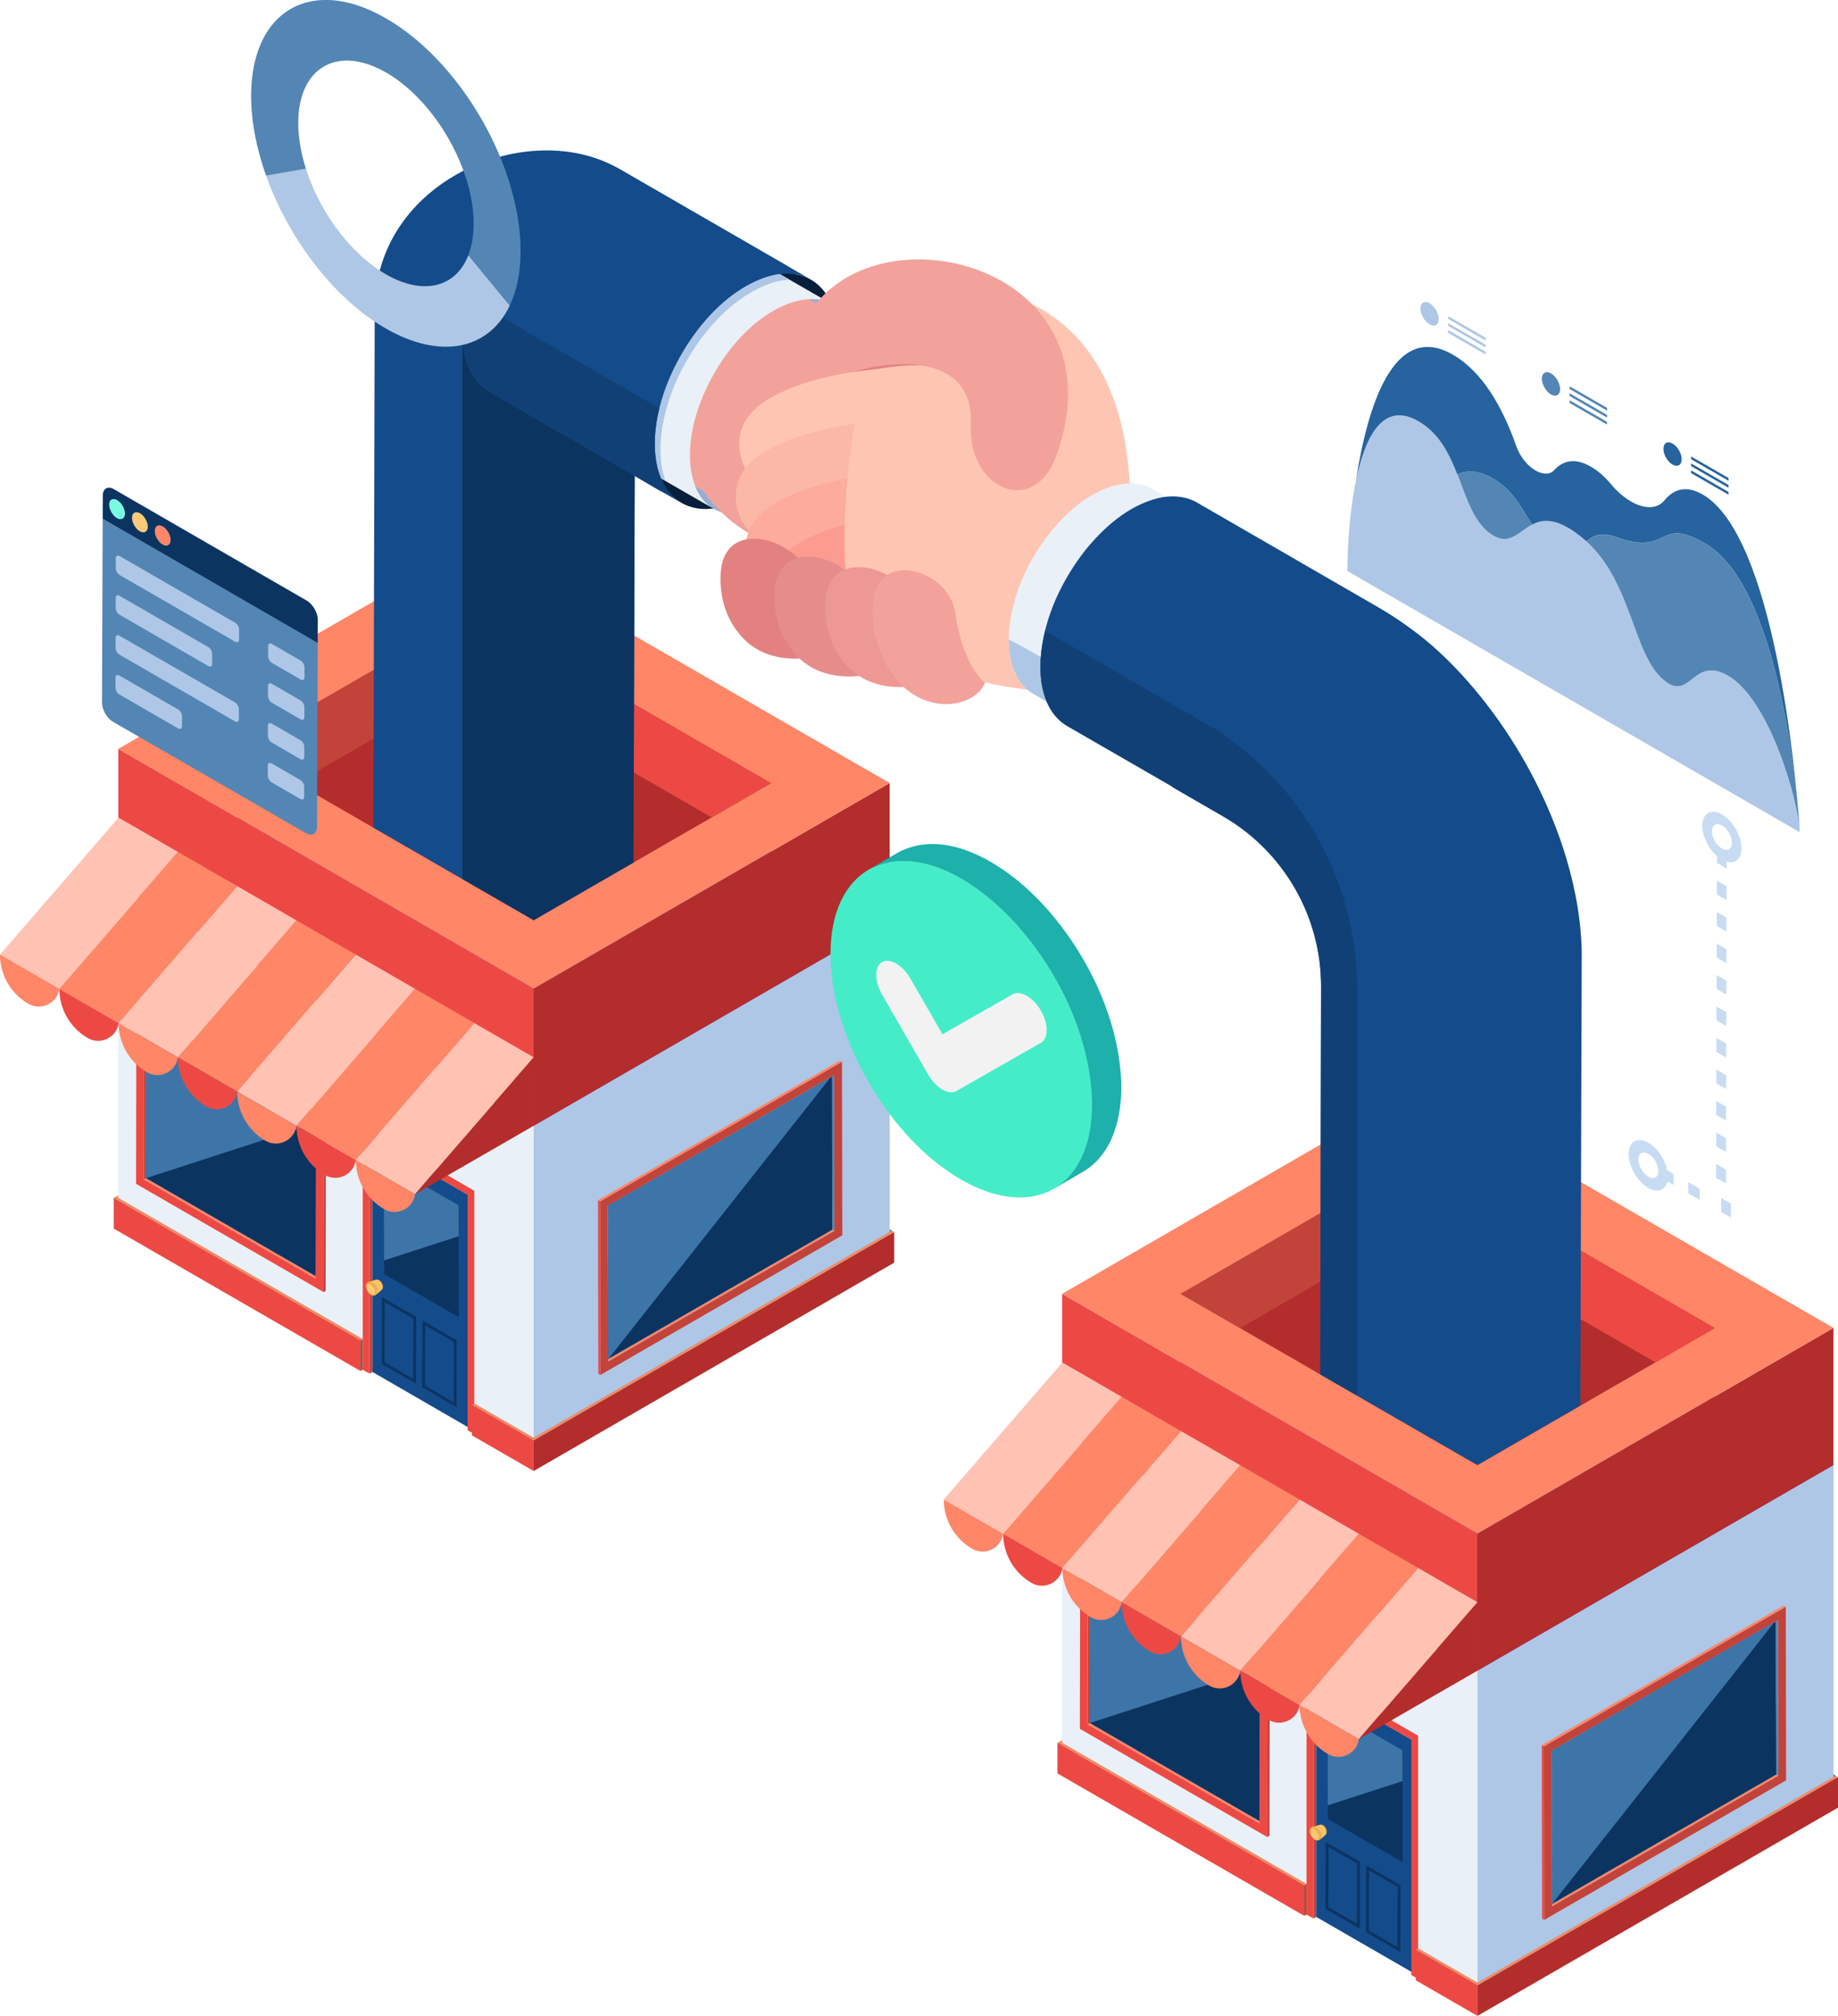 <?xml version="1.0" encoding="utf-8"?>
<!-- Generator: Adobe Illustrator 29.2.1, SVG Export Plug-In . SVG Version: 9.03 Build 55982)  -->
<svg version="1.1" id="Layer_1" xmlns="http://www.w3.org/2000/svg" xmlns:xlink="http://www.w3.org/1999/xlink" x="0px" y="0px"
	 width="1823.6px" height="2000px" viewBox="0 0 1823.6 2000" style="enable-background:new 0 0 1823.6 2000;" xml:space="preserve"
	>
<style type="text/css">
	.st0{fill:#E9F0F7;}
	.st1{fill:#28D48C;}
	.st2{fill:#20BD88;}
	.st3{fill:#FF8666;}
	.st4{fill:#3D75A9;}
	.st5{fill:#AEC7E6;}
	.st6{fill:#3D2DCF;}
	.st7{fill:#C2433A;}
	.st8{fill:#C5C5C5;}
	.st9{fill:#144B8A;}
	.st10{fill:#0C3461;}
	.st11{fill:#DCDCDC;}
	.st12{fill:#ED4944;}
	.st13{fill:#F7F0E9;}
	.st14{fill:#F89D1F;}
	.st15{fill:#FBC977;}
	.st16{fill:#F9C166;}
	.st17{fill:#F9B142;}
	.st18{fill:#5386B4;}
	.st19{fill:#B32D2D;}
	.st20{fill:#FFC2B3;}
	.st21{fill:#071F3B;}
	.st22{fill:#98ADD4;}
	.st23{fill:#FFC5B3;}
	.st24{fill:#F2A29B;}
	.st25{fill:#E38181;}
	.st26{fill:#FCB8A7;}
	.st27{fill:#FCAB9C;}
	.st28{fill:#FC9C90;}
	.st29{fill:#E68D8C;}
	.st30{fill:#ED9893;}
	.st31{fill:#114077;}
	.st32{fill:#77FBE1;}
	.st33{enable-background:new    ;}
	.st34{fill:#27639E;}
	.st35{fill:#C7DCF2;}
	.st36{fill:#F2F2F2;}
	.st37{fill:#44EDC8;}
	.st38{fill:#1EB0AB;}
</style>
<g>
	<g>
		<path class="st0" d="M1821.3,1761.8L1821.3,1761.8l-2.3-1.3v-307v-135.9L1568.7,1173l0.7-223.1c0.1-31.5-5.5-65.5-15.6-99.2
			c-15.3-50.6-40.5-100.2-72.5-143.6c-16-21.7-33.7-41.9-52.7-59.6c-18.9-17.7-41.5-33.7-62.2-45.6l-80.5-46.5c0,0-0.1,0-0.1-0.1
			c-47.4-27.4-98.2-56.7-98.2-56.7c-2.3-1.4-4.8-2.4-7.4-3.4c-7.6-2.6-15.7-3.2-23.7-2.3c-1.8-1-13.4-7.7-13.4-7.7
			c-2-1.2-4.2-2.1-6.4-3c-5-1.8-10.3-2.6-15.6-2.6c-0.2-0.3-0.4-0.6-0.6-0.8c-5.8-104.2-51.3-155-96.9-176.9
			c-53.2-53.8-152.5-60.6-204.8-10.9c-4-5.7-8.9-10.2-14.5-13.5c0,0,0.1,0,0.1,0.1L613.8,167.4c-0.6-0.3-1.1-0.6-1.7-0.9
			c-33.7-18.8-76.1-21.6-115.8-10.9C472.7,98.7,431,45.9,383.3,18.3C358,3.7,334.3-1.9,314,0.5c-38.7,4.6-64.7,38.5-64.9,94.2
			c-0.1,25.5,5.3,52.7,14.8,79.4c14.4,40.5,38.4,79.8,67.7,110.6c12.5,13.2,26,24.8,40.1,34.2L371,596.5l-55.9,32.3l0-13.9
			c0-7-4.9-15.6-11.1-19.1L113.1,485.4c-6.1-3.5-11.1-0.7-11.1,6.3l-0.8,205.4c0,7,4.9,15.6,11.1,19.1l25.7,14.9L117.4,743v68.5
			L0,947.1c0,20.1,10.7,38.8,28.2,48.8c12.8,7.4,28.8-0.8,30.6-14.9c0,20.1,10.7,38.8,28.2,48.8h0c12.3,7.1,27.6-0.2,30.4-13.3
			v169.4l-4.5,2.6l0,0v30.3l2.3,1.3l242.5,140v-2.6h0v2.6l2.3-1.3l6.7,3.9l2.8-1.6l94.4,54.5l0,3.3l4.5,2.6v2.6l58.9,34l2.3,1.3
			l357.7-206.6v-30.3l-2.3-1.3v0l-2.3-1.3v-114.5c20.3,27,44.6,49.9,70.7,64.9c36.4,21,69.4,22.8,93.1,8.6c-0.2,0.1-0.5,0.3-0.7,0.4
			l28.9-16.8c30.4-17.8,38.9-56.2,37.8-89.1c-2.4-65-36.1-132.4-80.5-179.1c-32.3-34-88.4-72.1-136.4-50.7
			c-1.4,0.4-6.8,3.5-12.9,7.1v-73.7L629.2,630.6l0.5-158.5c5.8,3.3,11.3,6.5,16.3,9.4l7.6,4.4c0.1,0,0.1,0.1,0.2,0.1
			c13.7,7.9,22.4,12.9,22.4,12.9c-0.1,0-0.1-0.1-0.2-0.1c8.9,5.2,19.7,7.3,31.7,5.7c0.7,0.4,1.1,0.6,1.1,0.6c-0.1,0-0.1-0.1-0.2-0.1
			c2.3,1.4,4.8,2.5,7.4,3.4c6.9,6.7,15.7,13.9,26.4,20.2c-0.8,2.2-1.4,4.4-1.8,6.5c-13.6,2.6-24.2,12.7-25.4,33.2
			c-1.9,29.7,9.4,53.5,25.6,68.2c14.9,13.6,34.7,17.7,52.6,16.8c0.3,0.3,0.6,0.6,0.9,0.9c16.5,15,39,18.5,58.1,16.4
			c13.5,8.7,29.4,11.6,44.2,11c31.4,28.5,72.9,17,80.8-4.4l0,0c19.3,4.1,34.9,6.1,42,6.9c1.8,1.6,3.8,3,5.9,4.2c0,0,5,2.9,13.2,7.6
			c2.8,6.7,6.7,12.9,12.1,18.1c2.5,2.4,5.3,4.4,8.2,6.2c0,0,52.7,30.4,103,59.4c1.3,1,2.6,1.9,4,2.7l47.6,27.5
			c60.4,34.9,97.6,99.4,97.4,169.2l-0.3,156.3l-256.6,148.2v68.5l-117.4,135.5c0,20.1,10.7,38.8,28.2,48.8h0
			c12.8,7.4,28.8-0.8,30.6-14.9c0,20.1,10.7,38.8,28.2,48.8l0,0c12.3,7.1,27.6-0.2,30.4-13.3v169.4l-4.5,2.6l0,0h0v30.3l2.3,1.3
			l242.5,140v-2.6l0,0v2.6l2.3-1.3l6.7,3.9l2.8-1.6l94.4,54.5v3.3l4.5,2.6v2.6l58.9,34l2.3,1.3l357.7-206.6v-30.3L1821.3,1761.8z
			 M347.8,243.5c-19.7-21.3-35.5-48.5-44.3-76.2c-4.9-15.4-7.6-30.9-7.6-45.6c0.1-37.6,18.3-59.9,45-61.6c12.5-0.8,27,3,42.3,11.8
			c33.3,19.2,62.2,57.5,76.7,97.5c-39,19.9-71.1,53.9-83.1,98.9C366.5,261.7,356.7,253.2,347.8,243.5z"/>
		<polygon class="st0" points="1473.9,348.9 1436.8,327.5 1436.8,330.2 1473.9,351.6 		"/>
		<polygon class="st0" points="1473.9,342 1436.8,320.6 1436.8,323.3 1473.9,344.7 		"/>
		<polygon class="st0" points="1473.9,335.1 1436.8,313.7 1436.8,316.4 1473.9,337.8 		"/>
		<path class="st0" d="M1538.9,391.3c5,2.9,9.1,0.6,9.1-5.2c0-5.7-4-12.7-9-15.6c-5-2.9-9.1-0.6-9.1,5.2
			C1529.8,381.4,1533.9,388.4,1538.9,391.3z"/>
		<polygon class="st0" points="1594.4,418.5 1557.3,397.1 1557.3,399.8 1594.4,421.2 		"/>
		<path class="st0" d="M1785.7,825.6c0-0.5-0.1-1-0.1-1.6c0,0,0,0,0,0c-0.1-1.5-0.3-4.1-0.5-7.6c0,0,0,0,0,0
			c-3.7-49.6-24.8-284.8-95.8-325.8c-16-9.3-28.3-5.7-37.8,5.9c-7.2,8.9-20,8.6-33.2,1c-6.9-4-13.8-9.9-20.2-17.6
			c-5.8-7-12.3-12.8-19.5-16.9c-15.7-9.1-27.5-6.3-36.5,3.5c-4.4,4.8-11.4,4.3-18.4,0.3c-7.7-4.4-15.2-13.1-19-23.9
			c-14.2-40.4-34.3-74.5-63-91c-59-34-84.9,52-96.2,125.1c-8.7,42.2-8.5,87.1-8.5,89.5L1785.7,825.6z"/>
		<polygon class="st0" points="1594.4,411.6 1557.3,390.2 1557.3,392.9 1594.4,414.3 		"/>
		<polygon class="st0" points="1594.5,404.7 1557.4,383.3 1557.4,386 1594.5,407.4 		"/>
		<path class="st0" d="M1659.4,460.9c5,2.9,9.1,0.6,9.1-5.2c0-5.7-4-12.7-9-15.6c-5-2.9-9.1-0.6-9.1,5.2
			C1650.4,451,1654.4,458,1659.4,460.9z"/>
		<polygon class="st0" points="1715,488.1 1677.9,466.7 1677.9,469.4 1715,490.8 		"/>
		<polygon class="st0" points="1715,481.2 1677.9,459.8 1677.9,462.5 1715,483.9 		"/>
		<polygon class="st0" points="1715,474.3 1677.9,452.9 1677.9,455.6 1715,477 		"/>
		<path class="st0" d="M1418.3,321.7c5,2.9,9.1,0.6,9.1-5.2c0-5.7-4-12.7-9-15.6c-5-2.9-9.1-0.6-9.1,5.2
			C1409.3,311.8,1413.3,318.8,1418.3,321.7z"/>
		<path class="st0" d="M1713.1,855.2l-1.3-0.8c-1.1-0.4-2.2-1-3.4-1.6c-1.2-0.7-2.3-1.4-3.4-2.3l-1.4-0.8l0,6.4l9.5,5.5
			L1713.1,855.2z"/>
		<polygon class="st0" points="1703.5,887.4 1713,892.9 1713,879.2 1703.5,873.7 		"/>
		<polygon class="st0" points="1703.4,918.6 1712.9,924.1 1712.9,910.4 1703.4,904.9 		"/>
		<polygon class="st0" points="1703.3,949.9 1712.8,955.4 1712.8,941.7 1703.3,936.2 		"/>
		<polygon class="st0" points="1703.2,981.1 1712.7,986.6 1712.8,972.9 1703.2,967.4 		"/>
		<polygon class="st0" points="1703.1,1012.4 1712.6,1017.9 1712.7,1004.2 1703.1,998.7 		"/>
		<polygon class="st0" points="1703,1043.6 1712.5,1049.1 1712.6,1035.4 1703.1,1029.9 		"/>
		<polygon class="st0" points="1702.9,1074.8 1712.5,1080.3 1712.5,1066.7 1703,1061.2 		"/>
		<polygon class="st0" points="1702.8,1106.1 1712.4,1111.6 1712.4,1097.9 1702.9,1092.4 		"/>
		<polygon class="st0" points="1702.9,1137.3 1712.4,1142.8 1712.4,1129.2 1702.9,1123.7 		"/>
		<polygon class="st0" points="1702.8,1168.6 1712.3,1174.1 1712.4,1160.4 1702.8,1154.9 		"/>
		<polygon class="st0" points="1717.3,1194.2 1707.7,1188.7 1707.7,1202.4 1717.2,1207.9 		"/>
		<path class="st0" d="M1727.8,841.7c0-12.3-8.7-27.4-19.4-33.6c-10.7-6.2-19.5-1.2-19.5,11.1c0,11,6.9,24.2,16,31.3
			c1.1,0.9,2.2,1.6,3.4,2.3c1.2,0.7,2.3,1.2,3.4,1.6C1720.9,857.9,1727.8,852.7,1727.8,841.7z M1708.4,841.9
			c-5.5-3.2-9.9-10.9-9.9-17.2c0-6.3,4.5-8.8,10-5.7c5.5,3.2,9.9,10.9,9.9,17.1C1718.3,842.5,1713.8,845.1,1708.4,841.9z"/>
		<polygon class="st0" points="1686.4,1190.4 1686.4,1179.5 1675.1,1172.9 1675.1,1183.9 		"/>
		<path class="st0" d="M1640.3,1137.2c-1.5-1.3-3.1-2.5-4.8-3.4c-1.6-0.9-3.2-1.6-4.8-2.1c-8.4-2.4-14.7,2.8-14.8,13.2
			c0,12.3,8.7,27.4,19.4,33.6c9.3,5.4,17.1,2.3,19-6.5l6.1,3.5l0-10.9l-6.4-3.7C1652.3,1152.1,1647,1143,1640.3,1137.2z
			 M1635.4,1167.5c-5.5-3.2-9.9-10.9-9.9-17.1c0-6.3,4.5-8.8,10-5.7c5.5,3.2,9.9,10.9,9.9,17.2
			C1645.4,1168.2,1640.9,1170.7,1635.4,1167.5z"/>
	</g>
	<g id="b2b_business_00000056410186811690356570000007516610695596624048_">
		<g>
			<g>
				<g>
					<g>
						<g>
							<polygon class="st1" points="112.9,1218.9 112.9,1188.6 470.6,981.9 470.6,1012.2 							"/>
							<polygon class="st2" points="115.1,1220.2 115.1,1189.9 472.9,983.2 472.9,1013.5 							"/>
							<polygon class="st3" points="115.1,1189.9 472.9,983.2 470.6,981.9 112.9,1188.6 							"/>
						</g>
						<g>
							<polygon class="st1" points="884.9,1251.4 884.9,1221.1 826.1,1187.1 826.1,1217.4 							"/>
							<polygon class="st1" points="882.7,1252.7 882.7,1222.4 823.8,1188.4 823.8,1218.7 							"/>
							<polygon class="st1" points="882.7,1222.4 884.9,1221.1 884.9,1251.4 882.7,1252.7 							"/>
							<polygon class="st4" points="882.7,1222.4 823.8,1188.4 826.1,1187.1 884.9,1221.1 							"/>
						</g>
						<g>
							<g>
								<polygon class="st0" points="529.5,1116.9 117.4,879 117.4,1218.9 366.7,1362.8 369.5,1361.1 466.7,1417.3 463.9,1418.9 
									529.5,1456.8 								"/>
								<polygon class="st5" points="529.5,1116.9 882.7,912.9 882.7,1252.7 529.5,1456.8 								"/>
								<polygon class="st6" points="882.7,912.9 470.6,674.9 117.4,879 529.5,1116.9 								"/>
							</g>
							<g>
								<g>
									<polygon class="st7" points="366.6,1129.1 369.5,1127.4 369.5,1361.1 366.7,1362.8 									"/>
								</g>
								<g>
									<polygon class="st8" points="463.9,1185.2 466.7,1183.6 466.7,1417.3 463.9,1418.9 									"/>
								</g>
								<g>
									<polygon class="st9" points="466.7,1183.6 466.7,1417.3 369.5,1361.1 369.5,1127.4 									"/>
								</g>
								<g>
									<path class="st10" d="M381.7,1291.8l28.4,16.4l-0.2,59.8l-28.4-16.4L381.7,1291.8L381.7,1291.8z M378.9,1286.9l-0.2,66.3
										l34,19.6l0.2-66.3L378.9,1286.9L378.9,1286.9z"/>
								</g>
								<g>
									<path class="st10" d="M421.9,1315l28.4,16.4l-0.2,59.8l-28.4-16.4L421.9,1315L421.9,1315z M419.1,1310.1l-0.2,66.3l34,19.6
										l0.2-66.3L419.1,1310.1L419.1,1310.1z"/>
								</g>
								<g>
									<polygon class="st11" points="366.6,1129.1 369.5,1127.4 466.7,1183.6 463.9,1185.2 									"/>
								</g>
								<g>
									<polygon class="st12" points="470.6,1181.4 470.6,1422.8 463.9,1418.9 463.9,1185.2 366.6,1129.1 366.7,1362.8 
										359.9,1358.9 359.9,1117.5 									"/>
								</g>
								<g>
									<g>
										<polygon class="st10" points="455,1195.8 455.3,1306.9 381.1,1264.1 380.8,1153 										"/>
									</g>
									<polygon class="st4" points="455.1,1226.5 381,1250.5 380.8,1153 455,1195.8 									"/>
								</g>
								<g>
									<g>
										<g>
											<path class="st13" d="M375,1269.3L375,1269.3C375,1269.3,375,1269.3,375,1269.3c0,0,0.1,0,0.1,0
												C375.1,1269.4,375.1,1269.3,375,1269.3z"/>
											<path class="st14" d="M379.8,1277.5c0,0,0-0.1,0-0.1l0-0.1c0,0,0,0,0,0.1c0-0.1,0-0.1,0-0.2c0-0.2,0-0.4,0-0.7l0,0
												c0,0,0,0,0,0c0,0,0,0,0,0c0,0,0,0,0,0c0,0,0-0.1,0-0.1c0-0.1,0-0.2,0-0.3c0,0,0,0,0-0.1l0-0.1c0-0.1,0-0.1,0-0.2l0-0.1
												c0-0.1,0-0.1,0-0.2c0,0,0,0,0-0.1c0,0,0,0,0,0.1c0-0.1,0-0.1,0-0.2l-0.1-0.2c0,0,0,0,0,0l0-0.1c0-0.1-0.1-0.2-0.1-0.3
												c0,0,0-0.1,0-0.1c0,0,0,0,0,0l0,0c-0.5-1.7-1.6-3.2-2.9-4.2l-0.1,0c-0.1,0-0.1-0.1-0.2-0.1c0,0-0.1-0.1-0.1-0.1
												c0,0,0,0-0.1,0l0,0c0,0,0,0-0.1,0l-0.1-0.1c0,0,0.1,0,0.1,0.1c-0.1,0-0.1-0.1-0.2-0.1c0,0,0,0-0.1,0c0,0,0,0,0,0
												c0,0,0,0,0,0c0,0,0,0,0,0c0,0,0,0,0,0c0,0,0,0,0,0c0,0,0,0,0,0l0,0c0,0,0,0,0,0c-0.1-0.1-0.2-0.1-0.3-0.2
												c-0.1,0-0.1-0.1-0.2-0.1c0,0,0,0,0,0l-0.3-0.1c0,0,0,0,0,0c0,0,0,0,0,0c0,0,0,0,0,0c-0.2,0-0.3-0.1-0.4-0.1c0,0,0,0,0,0
												l0,0c0,0-0.1,0-0.1,0c0,0,0,0,0,0c0,0,0,0,0,0c0,0,0,0,0,0c0,0,0,0,0,0l0,0c0,0,0,0,0,0c0,0-0.1,0-0.1,0c0,0-0.1,0-0.1,0
												c0,0-0.1,0-0.1,0c-0.1,0-0.1,0-0.2,0c0,0,0,0,0,0l0.1,0l-0.1,0l-0.3,0c0,0-0.1,0-0.2,0c0,0,0,0,0,0c-0.1,0-0.1,0-0.2,0
												l0,0l0,0c-0.1,0-0.2,0-0.2,0c0.2,0,0.4-0.1,0.6-0.1c0,0,0,0,0,0c0,0,0,0,0,0c0,0,0.1,0,0.1,0c0,0,0.1,0,0.1,0
												c0.1,0,0.3,0,0.4,0.1c0.1,0,0.2,0.1,0.3,0.1c0,0,0.1,0,0.1,0.1c0,0,0.1,0,0.1,0c0.2,0.1,0.3,0.1,0.5,0.2
												c0.3,0.1,0.5,0.3,0.7,0.5c0,0,0,0,0.1,0.1c0,0,0.1,0.1,0.1,0.1c0,0,0.1,0.1,0.1,0.1c0.2,0.1,0.3,0.3,0.5,0.4
												c0,0,0,0,0.1,0.1c0,0,0.1,0.1,0.1,0.1c0.7,0.7,1.2,1.6,1.7,2.5c0.1,0.1,0.1,0.3,0.2,0.4c0.1,0.2,0.2,0.4,0.2,0.6
												c0,0.1,0.1,0.2,0.1,0.3c0,0,0,0.1,0,0.1c0.1,0.2,0.1,0.4,0.1,0.5c0,0,0,0.1,0,0.1c0,0,0,0.1,0,0.1c0,0,0,0.1,0,0.1
												c0,0,0,0.1,0,0.1c0,0,0,0,0,0.1c0,0,0,0,0,0c0.1,0.3,0.1,0.6,0.1,1c0,0.2,0,0.3,0,0.5c0,0,0,0.1,0,0.1c0,0.1,0,0.1,0,0.2
												c0,0,0,0.1,0,0.1c0,0.1,0,0.1,0,0.2c0,0.2-0.1,0.3-0.2,0.5c0,0,0,0.1-0.1,0.1c0,0,0,0,0,0.1c0,0,0,0,0,0c0,0,0,0,0,0
												c-0.1,0.2-0.2,0.4-0.4,0.6c0.1-0.1,0.2-0.2,0.2-0.3l0,0c0.1-0.1,0.1-0.1,0.1-0.2l0-0.1l0.1-0.2c0,0,0,0.1-0.1,0.1
												c0-0.1,0.1-0.1,0.1-0.2l0.1-0.2l0-0.1c0,0,0,0,0-0.1l0,0l0.1-0.3c0,0.1,0,0.1-0.1,0.2c0-0.1,0.1-0.2,0.1-0.3l0.1-0.3l0,0
												L379.8,1277.5C379.8,1277.5,379.8,1277.5,379.8,1277.5L379.8,1277.5z M379.9,1276.7
												C379.9,1276.7,379.9,1276.7,379.9,1276.7C379.9,1276.7,379.9,1276.7,379.9,1276.7L379.9,1276.7z M379.9,1276.7
												C379.9,1276.7,379.9,1276.7,379.9,1276.7l0-0.2C379.9,1276.6,379.9,1276.6,379.9,1276.7z"/>
											<polygon class="st13" points="373.3,1269.2 373.3,1269.2 373.3,1269.2 											"/>
										</g>
										<path class="st15" d="M367.8,1273.9c-2.4-1.4-4.4-0.2-4.3,2.7c0,2.8,2,6.2,4.5,7.6c2.4,1.4,4.4,0.2,4.3-2.7
											C372.2,1278.7,370.2,1275.3,367.8,1273.9z"/>
										<path class="st16" d="M379.6,1276.9c0-0.1,0-0.1,0-0.2c0-0.1,0-0.1,0-0.2c0-0.1,0-0.1,0-0.2c0-0.1,0-0.1,0-0.2
											c0,0,0-0.1,0-0.1c0,0,0,0,0,0c0,0,0-0.1,0-0.1c0-0.1,0-0.2,0-0.2c0-0.1,0-0.2-0.1-0.2c0-0.1,0-0.2-0.1-0.3
											c0-0.1,0-0.1-0.1-0.2c0,0,0,0,0,0c0,0,0,0,0-0.1c0-0.1-0.1-0.2-0.1-0.3c0-0.1-0.1-0.2-0.1-0.3c0-0.1-0.1-0.2-0.2-0.4
											c0,0,0,0,0,0c0,0,0,0,0,0c-0.1-0.2-0.1-0.3-0.2-0.5c-0.1-0.1-0.1-0.2-0.2-0.3c-0.1-0.1-0.2-0.3-0.2-0.4
											c-0.1-0.2-0.2-0.3-0.3-0.5c-0.1-0.1-0.2-0.3-0.3-0.4c0,0-0.1-0.1-0.1-0.1c-0.1-0.1-0.2-0.3-0.3-0.4
											c-0.1-0.1-0.1-0.1-0.2-0.2c0,0,0,0,0,0c0,0,0,0-0.1-0.1c-0.1-0.1-0.2-0.2-0.2-0.2c-0.1-0.1-0.1-0.1-0.2-0.2
											c-0.1-0.1-0.1-0.1-0.2-0.2c0,0,0,0,0,0c0,0,0,0,0,0c-0.1,0-0.1-0.1-0.2-0.1c-0.1,0-0.1-0.1-0.2-0.1
											c-0.1,0-0.1-0.1-0.2-0.1c-0.1,0-0.1-0.1-0.2-0.1c0,0-0.1,0-0.1-0.1c0,0-0.1,0-0.1,0c-0.1,0-0.1-0.1-0.2-0.1
											c-0.1,0-0.1-0.1-0.2-0.1c-0.1,0-0.1-0.1-0.2-0.1c0,0-0.1,0-0.1,0c0,0,0,0,0,0c0,0-0.1,0-0.1,0c-0.1,0-0.1,0-0.2-0.1
											c-0.1,0-0.1,0-0.2,0c-0.1,0-0.1,0-0.2,0c0,0,0,0,0,0c0,0,0,0,0,0c-0.1,0-0.1,0-0.2,0c-0.1,0-0.1,0-0.2,0
											c-0.1,0-0.1,0-0.2,0c0,0,0,0,0,0c0,0,0,0,0,0c-0.1,0-0.1,0-0.2,0c-0.1,0-0.2,0-0.3,0.1c0,0,0,0,0,0l-0.7,0.2
											c-0.1,0-0.2,0.1-0.3,0.1c-0.2,0.1-0.5,0.2-0.7,0.2c-0.2,0.1-0.4,0.1-0.6,0.2l-2.1,0.7c-0.1,0-0.1,0-0.2,0.1
											c0,0-0.1,0-0.1,0l-2,0.7c-0.1,0-0.3,0.1-0.4,0.1c0.2-0.1,0.4-0.1,0.7-0.1c0,0,0,0,0,0c0.2,0,0.5,0,0.8,0c0,0,0,0,0,0
											c0.3,0,0.5,0.1,0.8,0.2c0,0,0,0,0,0c0.3,0.1,0.6,0.2,0.9,0.4c0.2,0.1,0.3,0.2,0.5,0.3c0,0,0,0,0,0
											c0.2,0.1,0.3,0.2,0.5,0.4c0,0,0,0,0,0c0.2,0.1,0.3,0.3,0.5,0.4c0,0,0,0,0.1,0.1c0.1,0.1,0.3,0.3,0.4,0.4
											c0,0,0.1,0.1,0.1,0.1c0.1,0.1,0.2,0.2,0.3,0.3c0.1,0.1,0.1,0.1,0.2,0.2c0.1,0.1,0.1,0.1,0.2,0.2c0.2,0.3,0.5,0.6,0.7,0.9
											c0,0,0.1,0.1,0.1,0.1c0.2,0.3,0.4,0.7,0.6,1c0.1,0.2,0.2,0.4,0.3,0.6c0,0,0,0,0,0c0.1,0.2,0.2,0.4,0.2,0.6
											c0,0,0,0.1,0,0.1c0.1,0.2,0.1,0.4,0.2,0.6c0,0,0,0,0,0.1c0.1,0.2,0.1,0.4,0.2,0.6c0,0,0,0,0,0.1c0,0.2,0.1,0.4,0.1,0.6
											c0,0,0,0,0,0.1c0,0.2,0.1,0.4,0.1,0.6c0,0,0,0,0,0c0,0.2,0,0.4,0,0.6c0,0.4,0,0.7-0.1,1c0,0,0,0,0,0
											c0,0.3-0.1,0.6-0.2,0.9c0,0,0,0,0,0c-0.1,0.2-0.2,0.5-0.3,0.7c0,0,0,0.1-0.1,0.1c-0.1,0.2-0.3,0.4-0.4,0.5c0,0,0,0,0,0
											l0,0c0,0,0,0,0,0c1.9-1.7,3.7-3.3,5.6-5c0.2-0.1,0.3-0.3,0.4-0.5c0,0,0,0,0,0c0.1-0.1,0.1-0.2,0.2-0.3
											c0-0.1,0.1-0.1,0.1-0.2c0,0,0,0,0,0c0,0,0,0,0,0c0-0.1,0-0.2,0.1-0.2c0-0.1,0-0.1,0.1-0.2c0-0.1,0-0.1,0-0.2c0,0,0,0,0,0
											c0,0,0,0,0,0c0-0.1,0-0.1,0-0.2c0-0.1,0-0.1,0-0.2c0-0.1,0-0.1,0-0.2C379.6,1277.1,379.6,1277,379.6,1276.9
											C379.6,1277,379.6,1276.9,379.6,1276.9z"/>
										<path class="st17" d="M368.9,1272.2c-1.1-0.6-2.1-0.8-3-0.6c-0.6,0.2-0.8,0.3-1.3,0.6c-0.3,0.2-0.6,0.6-0.8,0.8
											c-0.1,0.2-0.4,0.7-0.6,1.3c-0.2,0.7-0.2,1.1-0.2,1.8c0.1,3.1,2,6.3,3.9,7.8c0.8,0.7,1.3,0.9,1.8,1.1
											c0.6,0.3,1.3,0.4,1.6,0.4c0.2,0,1,0.1,1.6-0.1c0.7-0.3,1-0.5,1.5-0.9c0.6-0.7,1-1.7,1-3.1
											C374.3,1277.9,371.9,1273.8,368.9,1272.2z M367.9,1284.1c-2.4-1.4-4.4-4.7-4.5-7.6c0-2.8,1.9-4,4.3-2.7
											c2.4,1.4,4.4,4.7,4.5,7.6C372.3,1284.3,370.3,1285.5,367.9,1284.1z"/>
									</g>
								</g>
							</g>
							<g>
								<g>
									<g>
										<polygon class="st3" points="142.7,1170.2 144.8,1168.9 315.5,1267.4 313.3,1268.7 										"/>
									</g>
									<g>
										<polygon class="st7" points="143,1015.6 145.1,1014.3 144.8,1168.9 142.7,1170.2 										"/>
									</g>
								</g>
								<g>
									<g>
										<path class="st12" d="M135.3,1002.3l186,107.4l-0.3,172.2l-186-107.4L135.3,1002.3z M313.3,1268.7l0.3-154.6L143,1015.6
											l-0.3,154.6L313.3,1268.7L313.3,1268.7z"/>
									</g>
									<g>
										<polygon class="st3" points="135.3,1002.3 137.5,1001.1 323.4,1108.4 321.3,1109.7 										"/>
									</g>
									<g>
										<polygon class="st7" points="321.3,1109.7 323.4,1108.4 323.1,1280.7 321,1281.9 										"/>
									</g>
								</g>
								<polygon class="st10" points="144.8,1168.9 213,1208.3 278.1,1245.9 302.1,1259.7 313.3,1266.2 313.4,1238.1 313.6,1114.1 
									220,1060 187.4,1041.2 163.4,1027.4 145.1,1016.8 145,1078.7 								"/>
								<polygon class="st4" points="144.8,1168.9 313.6,1114.1 145.1,1016.8 								"/>
							</g>
							<g>
								<g>
									<g>
										<g>
											<polygon class="st3" points="828,1221.2 825.9,1220 601.2,1349.7 603.4,1350.9 											"/>
										</g>
										<g>
											<polygon class="st18" points="827.8,1066.7 825.6,1065.4 825.9,1220 828,1221.2 											"/>
										</g>
									</g>
									<g>
										<g>
											<path class="st7" d="M835.7,1225.6l-240,138.5l-0.3-172.2l240-138.5L835.7,1225.6z M603.4,1350.9L828,1221.2l-0.3-154.6
												l-224.7,129.7L603.4,1350.9L603.4,1350.9z"/>
										</g>
										<g>
											<polygon class="st3" points="835.4,1053.4 833.3,1052.2 593.3,1190.7 595.4,1191.9 											"/>
										</g>
										<g>
											<polygon class="st12" points="595.4,1191.9 593.3,1190.7 593.6,1362.9 595.7,1364.1 											"/>
										</g>
									</g>
									<polygon class="st13" points="603.1,1196.3 603.2,1261.9 603.3,1316.6 603.4,1348.4 657.5,1317.2 690,1298.4 714,1284.6 
										763.7,1255.9 825.9,1220 825.7,1146.4 825.6,1071.9 825.6,1067.9 804.7,1079.9 772.1,1098.8 704.6,1137.7 652.6,1167.7 
																			"/>
									<polygon class="st10" points="825.9,1218.4 825.9,1220 817.3,1225 817.3,1225 788,1241.9 763.7,1255.9 736.6,1271.5 
										713.9,1284.6 694.2,1296 690,1298.4 657.5,1317.2 603.4,1348.4 603.3,1316.6 603.2,1261.9 603.2,1231.2 603.1,1196.3 
										622.8,1184.9 652.7,1167.7 669.8,1157.8 699.2,1140.9 704.6,1137.7 709,1135.2 757.4,1107.3 772.1,1098.8 804.7,1080 
										825.6,1067.9 825.6,1071.9 825.7,1146.4 825.8,1159.3 825.8,1159.3 									"/>
								</g>
								<polygon class="st4" points="824.1,1068.8 603.4,1348.4 603.3,1316.6 603.2,1261.9 603.2,1231.2 603.1,1196.3 622.8,1184.9 
									652.7,1167.7 669.8,1157.8 699.2,1140.9 704.6,1137.7 709,1135.2 757.4,1107.3 772.1,1098.8 804.7,1080 								"/>
							</g>
							<g>
								<g>
									<polygon class="st12" points="529.5,980.9 117.4,743 117.4,879 529.5,1116.9 									"/>
									<polygon class="st19" points="529.5,980.9 882.7,776.9 882.7,912.9 529.5,1116.9 									"/>
									<polygon class="st3" points="882.7,776.9 470.6,539 117.4,743 529.5,980.9 									"/>
								</g>
								<polygon class="st19" points="764.9,777 470.6,607.1 235.1,743 529.5,913 								"/>
								<polygon class="st7" points="470.6,607.1 470.6,675.1 294,777 235.1,743 								"/>
								<polygon class="st12" points="470.6,675.1 706.1,811 764.9,777 470.6,607.1 								"/>
							</g>
							<g>
								<g>
									<g>
										<polygon class="st20" points="529.5,1049 411.8,1184.8 353,1150.9 470.6,1015 										"/>
										<polygon class="st3" points="470.6,1015 353,1150.9 294.1,1116.9 411.8,981 										"/>
										<polygon class="st20" points="411.8,981 294.1,1116.9 235.3,1082.9 353,947.1 										"/>
										<polygon class="st3" points="353,947.1 235.3,1082.9 176.5,1049 294.1,913.1 										"/>
										<polygon class="st20" points="294.1,913.1 176.5,1049 117.7,1015 235.3,879.1 										"/>
										<polygon class="st3" points="235.3,879.1 117.7,1015 58.8,981 176.5,845.2 										"/>
										<polygon class="st20" points="176.5,845.2 58.8,981 0,947.1 117.7,811.2 										"/>
									</g>
									<path class="st3" d="M411.8,1184.8c-1.8,14.1-17.8,22.3-30.6,14.9h0l0,0c-17.4-10.1-28.2-28.7-28.2-48.8L411.8,1184.8z"/>
									<path class="st12" d="M353,1150.9c-1.8,14.1-17.8,22.3-30.6,14.9l0,0l0,0c-17.4-10.1-28.2-28.7-28.2-48.8L353,1150.9z"/>
									<path class="st3" d="M294.1,1116.9c-1.8,14.1-17.8,22.3-30.6,14.9h0l0,0c-17.4-10.1-28.2-28.7-28.2-48.8L294.1,1116.9z"/>
									<path class="st12" d="M235.3,1082.9c-1.8,14.1-17.8,22.3-30.6,14.9l0,0l0,0c-17.4-10.1-28.2-28.7-28.2-48.8L235.3,1082.9z"
										/>
									<path class="st3" d="M176.5,1049c-1.8,14.1-17.8,22.3-30.6,14.9l0,0l0,0c-17.4-10.1-28.2-28.7-28.2-48.8L176.5,1049z"/>
									<path class="st12" d="M117.7,1015c-1.8,14.1-17.8,22.3-30.6,14.9h0l0,0c-17.4-10.1-28.2-28.7-28.2-48.8L117.7,1015z"/>
									<path class="st3" d="M58.8,981c-1.8,14.1-17.8,22.3-30.6,14.9l0,0l0,0C10.7,985.8,0,967.2,0,947.1L58.8,981z"/>
								</g>
								<polygon class="st19" points="529.5,1049 529.5,1116.9 411.8,1184.8 								"/>
							</g>
						</g>
						<g>
							<polygon class="st1" points="359.9,1358.9 359.9,1328.6 117.4,1188.6 117.4,1218.9 							"/>
							<polygon class="st12" points="115.1,1189.9 357.7,1329.9 357.7,1360.2 115.1,1220.2 112.9,1218.9 112.9,1188.6 							"/>
							<polygon class="st7" points="357.7,1329.9 359.9,1328.6 359.9,1358.9 357.7,1360.2 							"/>
							<polygon class="st3" points="357.7,1329.9 115.1,1189.9 117.4,1188.6 359.9,1328.6 							"/>
						</g>
						<g>
							<polygon class="st1" points="529.5,1456.8 529.5,1426.5 470.6,1392.5 470.6,1422.8 							"/>
							<polygon class="st1" points="527.2,1427.8 529.5,1426.5 529.5,1456.8 527.2,1458.1 							"/>
							<polygon class="st3" points="527.2,1427.8 468.3,1393.8 470.6,1392.5 529.5,1426.5 							"/>
						</g>
						<g>
							<polygon class="st1" points="527.2,1458.1 527.2,1427.8 884.9,1221.1 884.9,1251.4 							"/>
							<polygon class="st19" points="529.5,1459.4 529.5,1429.1 887.2,1222.4 887.2,1252.7 							"/>
							<polygon class="st3" points="529.5,1429.1 887.2,1222.4 884.9,1221.1 527.2,1427.8 							"/>
							<polygon class="st12" points="527.2,1427.8 529.5,1429.1 529.5,1459.4 527.2,1458.1 468.3,1424.1 468.3,1393.8 							"/>
						</g>
					</g>
				</g>
			</g>
			<g>
				<g>
					<g>
						<g>
							<polygon class="st1" points="1049.3,1759.5 1049.3,1729.2 1407,1522.5 1407,1552.8 							"/>
							<polygon class="st2" points="1051.5,1760.8 1051.5,1730.5 1409.3,1523.8 1409.3,1554.1 							"/>
							<polygon class="st3" points="1051.5,1730.5 1409.3,1523.8 1407,1522.5 1049.3,1729.2 							"/>
						</g>
						<g>
							<polygon class="st1" points="1821.3,1792.1 1821.3,1761.8 1762.5,1727.8 1762.5,1758.1 							"/>
							<polygon class="st1" points="1819.1,1793.4 1819.1,1763.1 1760.2,1729.1 1760.2,1759.4 							"/>
							<polygon class="st1" points="1819.1,1763.1 1821.3,1761.8 1821.3,1792.1 1819.1,1793.4 							"/>
							<polygon class="st4" points="1819.1,1763.1 1760.2,1729.1 1762.5,1727.8 1821.3,1761.8 							"/>
						</g>
						<g>
							<g>
								<polygon class="st0" points="1465.9,1657.5 1053.8,1419.6 1053.8,1759.5 1303.1,1903.4 1305.9,1901.8 1403.1,1957.9 
									1400.3,1959.5 1465.9,1997.4 								"/>
								<polygon class="st5" points="1465.9,1657.5 1819.1,1453.5 1819.1,1793.4 1465.9,1997.4 								"/>
								<polygon class="st6" points="1819.1,1453.5 1407,1215.6 1053.8,1419.6 1465.9,1657.5 								"/>
							</g>
							<g>
								<g>
									<polygon class="st7" points="1303,1669.7 1305.9,1668.1 1305.9,1901.8 1303.1,1903.4 									"/>
								</g>
								<g>
									<polygon class="st8" points="1400.3,1725.9 1403.1,1724.2 1403.1,1957.9 1400.3,1959.5 									"/>
								</g>
								<g>
									<polygon class="st9" points="1403.1,1724.2 1403.1,1957.9 1305.9,1901.8 1305.9,1668.1 									"/>
								</g>
								<g>
									<path class="st10" d="M1318.1,1832.4l28.4,16.4l-0.2,59.8l-28.4-16.4L1318.1,1832.4L1318.1,1832.4z M1315.3,1827.5
										l-0.2,66.3l34,19.6l0.2-66.3L1315.3,1827.5L1315.3,1827.5z"/>
								</g>
								<g>
									<path class="st10" d="M1358.3,1855.6l28.4,16.4l-0.2,59.8l-28.4-16.4L1358.3,1855.6L1358.3,1855.6z M1355.5,1850.7
										l-0.2,66.3l34,19.6l0.2-66.3L1355.5,1850.7L1355.5,1850.7z"/>
								</g>
								<g>
									<polygon class="st11" points="1303,1669.7 1305.9,1668.1 1403.1,1724.2 1400.3,1725.9 									"/>
								</g>
								<g>
									<polygon class="st12" points="1407,1722 1407,1963.4 1400.3,1959.5 1400.3,1725.9 1303,1669.7 1303.1,1903.4 
										1296.3,1899.5 1296.3,1658.1 									"/>
								</g>
								<g>
									<g>
										<polygon class="st10" points="1391.4,1736.4 1391.7,1847.5 1317.5,1804.7 1317.2,1693.6 										"/>
									</g>
									<polygon class="st4" points="1391.5,1767.1 1317.4,1791.1 1317.2,1693.6 1391.4,1736.4 									"/>
								</g>
								<g>
									<g>
										<g>
											<path class="st13" d="M1311.4,1810L1311.4,1810C1311.4,1810,1311.4,1810,1311.4,1810c0,0,0.1,0,0.1,0
												C1311.5,1810,1311.5,1810,1311.4,1810z"/>
											<path class="st14" d="M1316.2,1818.1c0,0,0-0.1,0-0.1l0-0.1c0,0,0,0,0,0.1c0-0.1,0-0.1,0-0.2c0-0.2,0-0.4,0-0.7l0,0
												c0,0,0,0,0,0c0,0,0,0,0,0c0,0,0,0,0,0c0,0,0-0.1,0-0.1c0-0.1,0-0.2,0-0.3c0,0,0,0,0-0.1l0-0.1c0-0.1,0-0.1,0-0.2l0-0.1
												c0-0.1,0-0.1,0-0.2c0,0,0,0,0-0.1c0,0,0,0,0,0.1c0-0.1,0-0.1,0-0.2l-0.1-0.2c0,0,0,0,0,0l0-0.1c0-0.1-0.1-0.2-0.1-0.3
												c0,0,0-0.1,0-0.1c0,0,0,0,0,0l0,0c-0.5-1.7-1.6-3.2-2.9-4.2l-0.1,0c-0.1,0-0.1-0.1-0.2-0.1c0,0-0.1-0.1-0.1-0.1
												c0,0,0,0-0.1,0l0,0c0,0,0,0-0.1,0l-0.1-0.1c0,0,0.1,0,0.1,0.1c-0.1,0-0.1-0.1-0.2-0.1c0,0,0,0-0.1,0c0,0,0,0,0,0
												c0,0,0,0,0,0c0,0,0,0,0,0c0,0,0,0,0,0c0,0,0,0,0,0c0,0,0,0,0,0l0,0c0,0,0,0,0,0c-0.1-0.1-0.2-0.1-0.3-0.2
												c-0.1,0-0.1-0.1-0.2-0.1c0,0,0,0,0,0l-0.3-0.1c0,0,0,0,0,0c0,0,0,0,0,0c0,0,0,0,0,0c-0.2,0-0.3-0.1-0.4-0.1c0,0,0,0,0,0
												l0,0c0,0-0.1,0-0.1,0c0,0,0,0,0,0c0,0,0,0,0,0c0,0,0,0,0,0c0,0,0,0,0,0l0,0c0,0,0,0,0,0c0,0-0.1,0-0.1,0c0,0-0.1,0-0.1,0
												c0,0-0.1,0-0.1,0c-0.1,0-0.1,0-0.2,0c0,0,0,0,0,0l0.1,0l-0.1,0l-0.3,0c0,0-0.1,0-0.2,0c0,0,0,0,0,0c-0.1,0-0.1,0-0.2,0
												l0,0l0,0c-0.1,0-0.2,0-0.2,0c0.2,0,0.4-0.1,0.6-0.1c0,0,0,0,0,0c0,0,0,0,0,0c0,0,0.1,0,0.1,0c0,0,0.1,0,0.1,0
												c0.1,0,0.3,0,0.4,0.1c0.1,0,0.2,0.1,0.3,0.1c0,0,0.1,0,0.1,0.1c0,0,0.1,0,0.1,0c0.2,0.1,0.3,0.1,0.5,0.2
												c0.3,0.1,0.5,0.3,0.7,0.5c0,0,0,0,0.1,0.1c0,0,0.1,0.1,0.1,0.1c0,0,0.1,0.1,0.1,0.1c0.2,0.1,0.3,0.3,0.5,0.4
												c0,0,0,0,0.1,0.1c0,0,0.1,0.1,0.1,0.1c0.7,0.7,1.2,1.6,1.7,2.5c0.1,0.1,0.1,0.3,0.2,0.4c0.1,0.2,0.2,0.4,0.2,0.6
												c0,0.1,0.1,0.2,0.1,0.3c0,0,0,0.1,0,0.1c0.1,0.2,0.1,0.4,0.1,0.5c0,0,0,0.1,0,0.1c0,0,0,0.1,0,0.1c0,0,0,0.1,0,0.1
												c0,0,0,0.1,0,0.1c0,0,0,0,0,0.1c0,0,0,0,0,0c0.1,0.3,0.1,0.6,0.1,1c0,0.2,0,0.3,0,0.5c0,0,0,0.1,0,0.1c0,0.1,0,0.1,0,0.2
												c0,0,0,0.1,0,0.1c0,0.1,0,0.1,0,0.2c0,0.2-0.1,0.3-0.2,0.5c0,0,0,0.1-0.1,0.1c0,0,0,0,0,0.1c0,0,0,0,0,0c0,0,0,0,0,0
												c-0.1,0.2-0.2,0.4-0.4,0.6c0.1-0.1,0.2-0.2,0.2-0.3l0,0c0.1-0.1,0.1-0.1,0.1-0.2l0,0l0.1-0.2c0,0,0,0.1-0.1,0.1
												c0-0.1,0.1-0.1,0.1-0.2l0.1-0.2l0-0.1c0,0,0,0,0-0.1l0,0l0.1-0.3c0,0.1,0,0.1-0.1,0.2c0-0.1,0.1-0.2,0.1-0.3l0.1-0.3l0,0
												L1316.2,1818.1C1316.2,1818.1,1316.2,1818.1,1316.2,1818.1L1316.2,1818.1z M1316.3,1817.3
												C1316.3,1817.3,1316.3,1817.3,1316.3,1817.3C1316.3,1817.4,1316.3,1817.4,1316.3,1817.3L1316.3,1817.3z M1316.3,1817.3
												C1316.3,1817.3,1316.3,1817.3,1316.3,1817.3l0-0.2C1316.3,1817.2,1316.3,1817.3,1316.3,1817.3z"/>
											<polygon class="st13" points="1309.7,1809.8 1309.7,1809.8 1309.7,1809.8 											"/>
										</g>
										<path class="st15" d="M1304.2,1814.5c-2.4-1.4-4.4-0.2-4.3,2.7c0,2.8,2,6.2,4.5,7.6c2.4,1.4,4.4,0.2,4.3-2.7
											C1308.6,1819.3,1306.6,1815.9,1304.2,1814.5z"/>
										<path class="st16" d="M1316,1817.6c0-0.1,0-0.1,0-0.2c0-0.1,0-0.1,0-0.2c0-0.1,0-0.1,0-0.2c0-0.1,0-0.1,0-0.2
											c0,0,0-0.1,0-0.1c0,0,0,0,0,0c0,0,0-0.1,0-0.1c0-0.1,0-0.2,0-0.2c0-0.1,0-0.2-0.1-0.2c0-0.1,0-0.2-0.1-0.3
											c0-0.1,0-0.1-0.1-0.2c0,0,0,0,0,0c0,0,0,0,0-0.1c0-0.1-0.1-0.2-0.1-0.3c0-0.1-0.1-0.2-0.1-0.3c0-0.1-0.1-0.2-0.2-0.4
											c0,0,0,0,0,0c0,0,0,0,0,0c-0.1-0.2-0.1-0.3-0.2-0.4c-0.1-0.1-0.1-0.2-0.2-0.3c-0.1-0.1-0.2-0.3-0.2-0.4
											c-0.1-0.2-0.2-0.3-0.3-0.5c-0.1-0.1-0.2-0.3-0.3-0.4c0,0-0.1-0.1-0.1-0.1c-0.1-0.1-0.2-0.3-0.3-0.4
											c-0.1-0.1-0.1-0.1-0.2-0.2c0,0,0,0,0,0c0,0,0,0-0.1-0.1c-0.1-0.1-0.2-0.2-0.2-0.2c-0.1-0.1-0.1-0.1-0.2-0.2
											c-0.1-0.1-0.1-0.1-0.2-0.2c0,0,0,0,0,0c0,0,0,0,0,0c-0.1,0-0.1-0.1-0.2-0.1c-0.1,0-0.1-0.1-0.2-0.1
											c-0.1,0-0.1-0.1-0.2-0.1c-0.1,0-0.1-0.1-0.2-0.1c0,0-0.1,0-0.1-0.1c0,0-0.1,0-0.1,0c-0.1,0-0.1-0.1-0.2-0.1
											c-0.1,0-0.1-0.1-0.2-0.1c-0.1,0-0.1-0.1-0.2-0.1c0,0-0.1,0-0.1,0c0,0,0,0,0,0c0,0-0.1,0-0.1,0c-0.1,0-0.1,0-0.2-0.1
											c-0.1,0-0.1,0-0.2,0c-0.1,0-0.1,0-0.2,0c0,0,0,0,0,0c0,0,0,0,0,0c-0.1,0-0.1,0-0.2,0c-0.1,0-0.1,0-0.2,0
											c-0.1,0-0.1,0-0.2,0c0,0,0,0,0,0c0,0,0,0,0,0c-0.1,0-0.1,0-0.2,0c-0.1,0-0.2,0-0.3,0.1c0,0,0,0,0,0l-0.7,0.2
											c-0.1,0-0.2,0.1-0.3,0.1c-0.2,0.1-0.5,0.2-0.7,0.2c-0.2,0.1-0.4,0.1-0.6,0.2l-2.1,0.7c-0.1,0-0.1,0-0.2,0.1
											c0,0-0.1,0-0.1,0l-2,0.7c-0.1,0-0.3,0.1-0.4,0.1c0.2-0.1,0.4-0.1,0.7-0.1c0,0,0,0,0,0c0.2,0,0.5,0,0.8,0c0,0,0,0,0,0
											c0.3,0,0.5,0.1,0.8,0.2c0,0,0,0,0,0c0.3,0.1,0.6,0.2,0.9,0.4c0.2,0.1,0.3,0.2,0.5,0.3c0,0,0,0,0,0
											c0.2,0.1,0.3,0.2,0.5,0.4c0,0,0,0,0,0c0.2,0.1,0.3,0.3,0.5,0.4c0,0,0,0,0.1,0.1c0.1,0.1,0.3,0.3,0.4,0.4
											c0,0,0.1,0.1,0.1,0.1c0.1,0.1,0.2,0.2,0.3,0.3c0.1,0.1,0.1,0.1,0.2,0.2c0.1,0.1,0.1,0.1,0.2,0.2c0.2,0.3,0.5,0.6,0.7,0.9
											c0,0,0.1,0.1,0.1,0.1c0.2,0.3,0.4,0.7,0.6,1c0.1,0.2,0.2,0.4,0.3,0.6c0,0,0,0,0,0c0.1,0.2,0.2,0.4,0.2,0.6
											c0,0,0,0.1,0,0.1c0.1,0.2,0.1,0.4,0.2,0.6c0,0,0,0,0,0.1c0.1,0.2,0.1,0.4,0.2,0.6c0,0,0,0,0,0.1c0,0.2,0.1,0.4,0.1,0.6
											c0,0,0,0,0,0.1c0,0.2,0.1,0.4,0.1,0.6c0,0,0,0,0,0c0,0.2,0,0.4,0,0.6c0,0.4,0,0.7-0.1,1c0,0,0,0,0,0
											c0,0.3-0.1,0.6-0.2,0.9c0,0,0,0,0,0c-0.1,0.2-0.2,0.5-0.3,0.7c0,0,0,0.1-0.1,0.1c-0.1,0.2-0.3,0.4-0.4,0.5c0,0,0,0,0,0
											l0,0c0,0,0,0,0,0c1.9-1.7,3.7-3.3,5.6-5c0.2-0.1,0.3-0.3,0.4-0.5c0,0,0,0,0,0c0.1-0.1,0.1-0.2,0.2-0.3
											c0-0.1,0.1-0.1,0.1-0.2c0,0,0,0,0,0c0,0,0,0,0,0c0-0.1,0-0.2,0.1-0.2c0-0.1,0-0.1,0.1-0.2c0-0.1,0-0.1,0-0.2c0,0,0,0,0,0
											c0,0,0,0,0,0c0-0.1,0-0.1,0-0.2c0-0.1,0-0.1,0-0.2c0-0.1,0-0.1,0-0.2C1316,1817.7,1316,1817.7,1316,1817.6
											C1316,1817.6,1316,1817.6,1316,1817.6z"/>
										<path class="st17" d="M1305.3,1812.8c-1.1-0.6-2.1-0.8-3-0.6c-0.6,0.2-0.8,0.3-1.3,0.6c-0.3,0.2-0.6,0.6-0.8,0.8
											c-0.1,0.2-0.4,0.7-0.6,1.3c-0.2,0.7-0.2,1.1-0.2,1.8c0.1,3.1,2,6.3,3.9,7.8c0.8,0.7,1.3,0.9,1.8,1.1
											c0.6,0.3,1.3,0.4,1.6,0.4c0.2,0,1,0.1,1.6-0.1c0.7-0.3,1-0.5,1.5-0.9c0.6-0.7,1-1.7,1-3.1
											C1310.7,1818.5,1308.3,1814.4,1305.3,1812.8z M1304.3,1824.8c-2.4-1.4-4.4-4.7-4.5-7.6c0-2.8,1.9-4,4.3-2.7
											c2.4,1.4,4.4,4.7,4.5,7.6C1308.7,1824.9,1306.7,1826.1,1304.3,1824.8z"/>
									</g>
								</g>
							</g>
							<g>
								<g>
									<g>
										<polygon class="st3" points="1079.1,1710.8 1081.2,1709.5 1251.9,1808.1 1249.7,1809.3 										"/>
									</g>
									<g>
										<polygon class="st7" points="1079.4,1556.2 1081.5,1555 1081.2,1709.5 1079.1,1710.8 										"/>
									</g>
								</g>
								<g>
									<g>
										<path class="st12" d="M1071.7,1543l186,107.4l-0.3,172.2l-186-107.4L1071.7,1543z M1249.7,1809.3l0.3-154.6l-170.6-98.5
											l-0.3,154.6L1249.7,1809.3L1249.7,1809.3z"/>
									</g>
									<g>
										<polygon class="st3" points="1071.7,1543 1073.9,1541.7 1259.8,1649.1 1257.7,1650.3 										"/>
									</g>
									<g>
										<polygon class="st7" points="1257.7,1650.3 1259.8,1649.1 1259.5,1821.3 1257.4,1822.5 										"/>
									</g>
								</g>
								<polygon class="st10" points="1081.2,1709.5 1149.4,1748.9 1214.5,1786.5 1238.5,1800.4 1249.7,1806.8 1249.8,1778.7 
									1250,1654.7 1156.4,1600.6 1123.8,1581.8 1099.8,1568 1081.5,1557.4 1081.4,1619.3 								"/>
								<polygon class="st4" points="1081.2,1709.5 1250,1654.7 1081.5,1557.4 								"/>
							</g>
							<g>
								<g>
									<g>
										<g>
											<polygon class="st3" points="1764.4,1761.9 1762.3,1760.6 1537.6,1890.3 1539.8,1891.5 											"/>
										</g>
										<g>
											<polygon class="st18" points="1764.2,1607.3 1762,1606 1762.3,1760.6 1764.4,1761.9 											"/>
										</g>
									</g>
									<g>
										<g>
											<path class="st7" d="M1772.1,1766.3l-240,138.5l-0.3-172.2l240-138.5L1772.1,1766.3z M1539.8,1891.5l224.7-129.7
												l-0.3-154.6l-224.7,129.7L1539.8,1891.5L1539.8,1891.5z"/>
										</g>
										<g>
											<polygon class="st3" points="1771.8,1594 1769.7,1592.8 1529.7,1731.3 1531.8,1732.6 											"/>
										</g>
										<g>
											<polygon class="st12" points="1531.8,1732.6 1529.7,1731.3 1530,1903.5 1532.1,1904.8 											"/>
										</g>
									</g>
									<polygon class="st13" points="1539.5,1736.9 1539.6,1802.5 1539.7,1857.2 1539.8,1889.1 1593.9,1857.8 1626.4,1839.1 
										1650.4,1825.2 1700.1,1796.5 1762.3,1760.6 1762.1,1687 1762,1612.5 1762,1608.5 1741.1,1620.6 1708.5,1639.4 1641,1678.4 
										1589,1708.3 									"/>
									<polygon class="st10" points="1762.3,1759 1762.3,1760.6 1753.7,1765.6 1753.7,1765.6 1724.4,1782.5 1700.1,1796.5 
										1673,1812.2 1650.3,1825.2 1630.6,1836.6 1626.4,1839.1 1593.9,1857.8 1539.8,1889.1 1539.7,1857.2 1539.6,1802.5 
										1539.6,1771.8 1539.5,1736.9 1559.2,1725.6 1589.1,1708.3 1606.2,1698.4 1635.6,1681.5 1641,1678.4 1645.4,1675.8 
										1693.8,1647.9 1708.5,1639.4 1741.1,1620.6 1762,1608.5 1762,1612.5 1762.1,1687 1762.2,1699.9 1762.2,1700 									"/>
								</g>
								<polygon class="st4" points="1760.5,1609.4 1539.8,1889.1 1539.7,1857.2 1539.6,1802.5 1539.6,1771.8 1539.5,1736.9 
									1559.2,1725.6 1589.1,1708.3 1606.2,1698.4 1635.6,1681.5 1641,1678.4 1645.4,1675.8 1693.8,1647.9 1708.5,1639.4 
									1741.1,1620.6 								"/>
							</g>
							<g>
								<g>
									<polygon class="st12" points="1465.9,1521.6 1053.8,1283.7 1053.8,1419.6 1465.9,1657.5 									"/>
									<polygon class="st19" points="1465.9,1521.6 1819.1,1317.5 1819.1,1453.5 1465.9,1657.5 									"/>
									<polygon class="st3" points="1819.1,1317.5 1407,1079.6 1053.8,1283.7 1465.9,1521.6 									"/>
								</g>
								<polygon class="st19" points="1701.3,1317.6 1407,1147.7 1171.5,1283.7 1465.9,1453.6 								"/>
								<polygon class="st7" points="1407,1147.7 1407,1215.7 1230.4,1317.6 1171.5,1283.7 								"/>
								<polygon class="st12" points="1407,1215.7 1642.5,1351.6 1701.3,1317.6 1407,1147.7 								"/>
							</g>
							<g>
								<g>
									<g>
										<polygon class="st20" points="1465.9,1589.6 1348.2,1725.4 1289.4,1691.5 1407,1555.6 										"/>
										<polygon class="st3" points="1407,1555.6 1289.4,1691.5 1230.5,1657.5 1348.2,1521.7 										"/>
										<polygon class="st20" points="1348.2,1521.7 1230.5,1657.5 1171.7,1623.6 1289.4,1487.7 										"/>
										<polygon class="st3" points="1289.4,1487.7 1171.7,1623.6 1112.9,1589.6 1230.5,1453.7 										"/>
										<polygon class="st20" points="1230.5,1453.7 1112.9,1589.6 1054.1,1555.6 1171.7,1419.8 										"/>
										<polygon class="st3" points="1171.7,1419.8 1054.1,1555.6 995.2,1521.7 1112.9,1385.8 										"/>
										<polygon class="st20" points="1112.9,1385.8 995.2,1521.7 936.4,1487.7 1054.1,1351.8 										"/>
									</g>
									<path class="st3" d="M1348.2,1725.4c-1.8,14.1-17.8,22.3-30.6,14.9h0l0,0c-17.4-10.1-28.2-28.7-28.2-48.8L1348.2,1725.4z"
										/>
									<path class="st12" d="M1289.4,1691.5c-1.8,14.1-17.8,22.3-30.6,14.9l0,0l0,0c-17.4-10.1-28.2-28.7-28.2-48.8L1289.4,1691.5
										z"/>
									<path class="st3" d="M1230.5,1657.5c-1.8,14.1-17.8,22.3-30.6,14.9h0l0,0c-17.4-10.1-28.2-28.7-28.2-48.8L1230.5,1657.5z"
										/>
									<path class="st12" d="M1171.7,1623.6c-1.8,14.1-17.8,22.3-30.6,14.9l0,0l0,0c-17.4-10.1-28.2-28.7-28.2-48.8L1171.7,1623.6
										z"/>
									<path class="st3" d="M1112.9,1589.6c-1.8,14.1-17.8,22.3-30.6,14.9l0,0l0,0c-17.4-10.1-28.2-28.7-28.2-48.8L1112.9,1589.6z
										"/>
									<path class="st12" d="M1054.1,1555.6c-1.8,14.1-17.8,22.3-30.6,14.9h0l0,0c-17.4-10.1-28.2-28.7-28.2-48.8L1054.1,1555.6z"
										/>
									<path class="st3" d="M995.2,1521.7c-1.8,14.1-17.8,22.3-30.6,14.9l0,0h0c-17.4-10.1-28.2-28.7-28.2-48.8L995.2,1521.7z"/>
								</g>
								<polygon class="st19" points="1465.9,1589.6 1465.9,1657.5 1348.2,1725.4 								"/>
							</g>
						</g>
						<g>
							<polygon class="st1" points="1296.3,1899.5 1296.3,1869.2 1053.8,1729.2 1053.8,1759.5 							"/>
							<polygon class="st12" points="1051.5,1730.5 1294.1,1870.5 1294.1,1900.8 1051.5,1760.8 1049.3,1759.5 1049.3,1729.2 							
								"/>
							<polygon class="st7" points="1294.1,1870.5 1296.3,1869.2 1296.3,1899.5 1294.1,1900.8 							"/>
							<polygon class="st3" points="1294.1,1870.5 1051.5,1730.5 1053.8,1729.2 1296.3,1869.2 							"/>
						</g>
						<g>
							<polygon class="st1" points="1465.9,1997.4 1465.9,1967.1 1407,1933.1 1407,1963.4 							"/>
							<polygon class="st1" points="1463.6,1968.4 1465.9,1967.1 1465.9,1997.4 1463.6,1998.7 							"/>
							<polygon class="st3" points="1463.6,1968.4 1404.7,1934.4 1407,1933.1 1465.9,1967.1 							"/>
						</g>
						<g>
							<polygon class="st1" points="1463.6,1998.7 1463.6,1968.4 1821.3,1761.8 1821.3,1792.1 							"/>
							<polygon class="st19" points="1465.9,2000 1465.9,1969.7 1823.6,1763.1 1823.6,1793.4 							"/>
							<polygon class="st3" points="1465.9,1969.7 1823.6,1763.1 1821.3,1761.8 1463.6,1968.4 							"/>
							<polygon class="st12" points="1463.6,1968.4 1465.9,1969.7 1465.9,2000 1463.6,1998.7 1404.7,1964.7 1404.7,1934.4 							
								"/>
						</g>
					</g>
				</g>
			</g>
			<g>
				<g>
					<g>
						<path class="st9" d="M709,476.9c-0.1,0.1-0.2,0.2-0.4,0.3c-0.6,0.5-1.3,0.9-2,1.3c-3.9,2.6-7.8,4.9-11.7,6.7
							c-0.7,0.3-1.5,0.7-2.3,1c-0.8,0.3-1.5,0.6-2.3,1c-3.1,1.2-6.2,2.2-9.3,2.8c-0.6,0.1-1.1,0.2-1.7,0.3c-0.2,0-0.4,0.1-0.6,0.1
							c-0.6,0.1-1.3,0.2-1.9,0.3c-0.1,0-0.2,0-0.3,0c-0.7,0.1-1.4,0.1-2.1,0.2c-0.7,0.1-1.5,0.1-2.2,0.1c-6.5,0-12.8-1.6-18.8-5
							L629.7,472L629,698.5l-0.5,157.2l-99,57.2l-70.7-40.8l-88.3-51l0.4-156.5l0.9-357.1c0-128.8,152.5-191.9,242.1-140.2
							c89.5,51.7,163.4,94.4,163.4,94.4C831.9,293.3,772,432.2,709,476.9z"/>
					</g>
					<g>
						<path class="st10" d="M709,476.9c-0.1,0.1-0.2,0.2-0.4,0.3c-0.6,0.5-1.3,0.9-2,1.3c-3.9,2.6-7.8,4.9-11.7,6.7
							c-0.7,0.3-1.5,0.7-2.3,1c-0.8,0.3-1.5,0.6-2.3,1c-3.1,1.2-6.2,2.2-9.3,2.8c-0.6,0.1-1.1,0.2-1.7,0.3c-0.2,0-0.4,0.1-0.6,0.1
							c-0.6,0.1-1.3,0.2-1.9,0.3c-0.1,0-0.2,0-0.3,0c-0.7,0.1-1.4,0.1-2.1,0.2c-0.7,0.1-1.5,0.1-2.2,0.1c-6.5,0-12.8-1.6-18.8-5
							L629.7,472L629,698.5l-0.5,157.2l-99,57.2l-70.7-40.8V332.5L709,476.9z"/>
					</g>
				</g>
				<g>
					<g>
						<g>
							<path class="st21" d="M740.1,283.9c-50.1,29-90.7,99.1-90.5,156.7c0.2,57.6,40.9,80.9,91.1,51.9
								c50.1-28.9,90.7-99.1,90.5-156.7S790.3,254.9,740.1,283.9z"/>
						</g>
						<g>
							<path class="st22" d="M767.4,308.1c-46,26.5-83.1,90.8-82.9,143.6c0.1,52.8,37.5,74.1,83.5,47.6
								c45.9-26.5,83.1-90.8,82.9-143.6C850.7,302.9,813.3,281.6,767.4,308.1z"/>
						</g>
					</g>
					<path class="st23" d="M1121.4,507.3C1123.8,308,993.9,279.4,944.5,289c-49.4,9.6-63.1,85.7-14.7,93.3
						c73.1,11.6,62.6,68.8,61.6,71.5c-1,2.7-110.4,104.6,19,166.2C1131.9,677.9,1121,533.4,1121.4,507.3z"/>
					<path class="st24" d="M799.9,295.2c10.5,6.3,18.8,10.4,18.8,10.4C845,295.5,937,293.2,937,293.2C995,377.8,920.4,536,818,544
						l-0.3,0c-77.8,10.5-120.5-57.7-120.5-57.7s-7.2-3.3-15.8-8C557.2,409.5,693.5,231.7,799.9,295.2z"/>
					<path class="st25" d="M919.3,331.7c44.6-22.1,98.1,1.8,111.6,49.7c10.2,36.4,17.2,77.3,10.1,108.1
						c-16.6,71.2-33.8,93.3-117.5,94.3c-86.1,1.1-148.8-41.9-156.6-44.2s-4.5-92.2,0.5-117.6C770.1,408.2,853.5,364.3,919.3,331.7z"
						/>
					<g>
						<g>
							<path class="st23" d="M898,364.6c0,0-86.6,0.2-138.6,33.2c-52,33-14.3,93.6,12.7,91.2c27-2.4,91.2-1.9,91.2-1.9L898,364.6z"
								/>
							<path class="st26" d="M894.6,416.6c0,0-86.6,0.2-138.6,33.2c-52,33-14.3,93.6,12.7,91.2c27-2.4,91.2-1.9,91.2-1.9
								L894.6,416.6z"/>
							<path class="st27" d="M904.3,468.1c0,0-86.6,0.2-138.6,33.2c-52,33-14.3,93.6,12.7,91.2c27-2.4,91.2-1.9,91.2-1.9
								L904.3,468.1z"/>
							<path class="st28" d="M927.1,508.1c0,0-86.6,0.2-138.6,33.2c-52,33-14.3,93.6,12.7,91.2c27-2.4,91.2-1.9,91.2-1.9
								L927.1,508.1z"/>
						</g>
						<path class="st23" d="M1131.4,496.7c0,0-29.2-61.6-103.3-103c-20.3-11.3-85.7-41.1-156-27.8c-25.3,4.8-41.6,153-30.8,220
							c4.1,25.8,17.7,34.4,28.8,44.6c50,45.2,153.2,54,153.2,54C1138.4,748.7,1241.6,562.7,1131.4,496.7z"/>
					</g>
					<g>
						<g>
							<g>
								<path class="st25" d="M805.3,575.3c-12.5-40.9-86.6-63.6-90.2-7c-1.9,29.7,9.4,53.5,25.6,68.2c35.4,32.1,97.9,11.5,97.7-4.2
									C838.4,632.4,817.6,615.7,805.3,575.3z"/>
							</g>
						</g>
					</g>
					<g>
						<g>
							<g>
								<path class="st29" d="M858.8,593c-12.5-40.9-86.6-63.6-90.2-7c-1.9,29.7,9.4,53.5,25.6,68.2c35.4,32.1,97.9,11.5,97.7-4.2
									C891.9,650.1,871.2,633.4,858.8,593z"/>
							</g>
						</g>
					</g>
					<g>
						<g>
							<g>
								<path class="st30" d="M909.2,603.5c-12.5-40.9-86.6-63.6-90.2-7c-1.9,29.7,9.4,53.5,25.6,68.2c35.4,32.1,97.9,11.5,97.7-4.2
									C942.4,660.6,921.6,643.9,909.2,603.5z"/>
							</g>
						</g>
					</g>
					<g>
						<g>
							<g>
								<path class="st24" d="M947.7,607.6c-6-42.3-78.2-64.6-81.8-7.9c-1.9,29.7,10,59.1,24.5,75.6c31.9,36.2,78.5,24.7,86.9,1.9
									C977.3,677.2,955.5,662,947.7,607.6z"/>
							</g>
						</g>
					</g>
					<g>
						<path class="st0" d="M1000.9,631.1c1.6-38.4,18.8-75.4,42.8-105c17.4-20.9,40.5-40.5,67.9-45.6c8.4-1.5,17.2-1.2,25.2,1.8
							c2.2,0.8,4.4,1.8,6.4,3c0,0,188.3,108.8,188.3,108.8c-11.7-6.9-26.2-6.8-39-3c-45.2,14-80.7,63.1-95.3,106.5
							c-6,18.2-9.5,37.6-7.5,56.8c1.6,14.7,6.9,30,18.8,39.5c1.6,1.2,3.2,2.4,4.9,3.4c0,0-188.3-108.8-188.3-108.8
							c-2.7-1.6-5.2-3.5-7.5-5.7C1004,669.5,1000.4,649.4,1000.9,631.1z"/>
						<path class="st5" d="M1000.9,634.9c0.1,15.7,3.4,32.4,13.8,44.7c3,3.5,6.5,6.5,10.5,8.8c0,0,188.3,108.8,188.3,108.8
							c-1.7-1-3.3-2.1-4.9-3.4c-6.7-5.3-11.5-12.8-14.5-20.8c-3.5-9.3-4.9-19.3-4.9-29.3c0,0,0-1.1,0-1.1
							C1188.8,743.5,999.2,630.6,1000.9,634.9z"/>
						<g>
							<path class="st5" d="M1272.2,599.8c-46,26.6-83.2,91-83.1,143.9s37.6,74.2,83.6,47.6c46-26.6,83.2-91,83.1-143.9
								C1355.7,594.5,1318.3,573.2,1272.2,599.8z"/>
						</g>
					</g>
					<g>
						<path class="st9" d="M1553.8,850.7c-15.3-50.6-40.5-100.2-72.5-143.6c-16-21.7-33.7-41.9-52.7-59.6
							c-18.9-17.7-41.5-33.7-62.2-45.6l-80.5-46.5c0,0-0.1,0-0.1-0.1c-47.4-27.4-98.2-56.7-98.2-56.7c-2.3-1.4-4.8-2.4-7.4-3.4
							c-10-3.5-20.9-3.4-31.1-1c-29.8,7.3-54.5,29.4-73.2,52.8c-25.1,32.5-43.3,73.3-43.7,114.9c0.1,18.6,4.4,38.8,18.3,52.1
							c2.5,2.4,5.3,4.4,8.2,6.2c0,0,52.7,30.4,103,59.4c1.3,1,2.6,1.9,4,2.7l47.6,27.5c60.4,34.9,97.6,99.4,97.4,169.2l-0.5,224.5
							l-0.4,160l36.6,21.1l119.4,68.9l102.1-59l0.5-153.7l0.9-291C1569.5,918.4,1563.9,884.4,1553.8,850.7z"/>
						<path class="st31" d="M1215.4,730.3c0.1-0.4,0.2-0.8,0.3-1.2l-178.8-103.2c-0.7,2.9-1.4,5.8-1.9,8.8c-1.8,9-2.7,18.1-2.7,27.2
							c0,21.8,6.5,46.7,26.5,58.3c0,0,54.3,31.3,103,59.4c1.3,1,2.6,1.9,4,2.7l47.6,27.5c60.4,34.9,97.6,99.4,97.4,169.2l-0.5,224.5
							l-0.4,160l36.6,21.1V981C1346.5,880.5,1297.1,787.1,1215.4,730.3z"/>
					</g>
					<g>
						<g>
							<path class="st0" d="M495.8,339.4c1.6-38.4,18.8-75.3,42.8-104.8c17.4-20.8,40.4-40.4,67.8-45.6c8.4-1.5,17.2-1.2,25.2,1.8
								c2.2,0.8,4.3,1.8,6.4,3c0,0,188.6,108.6,188.6,108.6c-11.7-6.9-26.2-6.8-38.9-3c-45.2,14-80.5,63-95.1,106.3
								c-6,18.2-9.5,37.6-7.5,56.7c1.6,14.7,6.9,29.9,18.8,39.4c1.6,1.2,3.2,2.4,4.9,3.4c0,0-188.6-108.6-188.6-108.6
								c-2.7-1.6-5.2-3.5-7.5-5.7C498.9,377.7,495.3,357.6,495.8,339.4z"/>
							<path class="st5" d="M495.8,343.2c0.1,17,4,35.5,16.7,47.7c2.3,2.2,4.8,4.1,7.5,5.7c0,0,140.1,80.4,140.1,80.4
								c-0.4-1-0.7-2-1-3.1c-3.3-11-4.2-22.6-3.7-34c1.1-21.1,6.9-41.8,15.3-61.1c17.5-39.3,48.4-79,88.9-95.9
								c7.6-3,15.6-5.1,23.7-5.5c0,0-145.6-83.5-145.6-83.5c-1.3-0.8-2.7-1.5-4.2-2.1c-26.1-10.9-55.2,5.2-74.9,22.1
								C523.4,244.5,496.1,295.8,495.8,343.2z"/>
						</g>
						<path class="st9" d="M458.8,326.3c1.7-40.4,19.2-79.1,43.8-110.8c19-23.8,44.1-46.1,74.5-52.9c9.8-2.1,20.3-2,29.8,1.5
							c2.4,0.9,4.7,1.9,7,3.2c0,0,190.9,110.2,190.9,110.2c-12.8-7.5-28.6-7.4-42.5-3.3c-49.2,15.2-87.9,68.8-103.8,116
							c-6.6,19.8-10.4,41-8.2,61.9c1.7,16,7.6,32.7,20.5,43c1.7,1.4,3.5,2.6,5.3,3.7c0,0-190.9-110.2-190.9-110.2
							c-3.1-1.8-5.9-4-8.5-6.5C462.1,367.8,458.3,346.1,458.8,326.3z"/>
						<path class="st31" d="M673.4,497.1c-25.8-18.4-26.4-55.3-21.1-83.7c0.6-2.8,1.1-5.6,1.9-8.4c0,0-190.9-110.2-190.9-110.2
							c-0.3,1.4-0.7,2.9-1,4.3c-5.1,24.4-6.2,52.1,7.2,74.1c2.9,4.4,6.3,8.4,10.4,11.7c1.7,1.3,3.5,2.6,5.3,3.7
							C482.6,387,687,505.4,673.4,497.1z"/>
					</g>
					<g>
						<path class="st24" d="M1048.3,451.5c-22.1,62.3-88,34.4-85.1-30.4c3.4-74.5-85.1-62.4-116.6-52c0,0-54.7-46.1-36.8-68.1
							C887.1,205.9,1112.5,270.9,1048.3,451.5z"/>
					</g>
				</g>
			</g>
		</g>
		<g>
			<g>
				<path class="st18" d="M101.9,514.7l-0.7,182.4c0,7,4.9,15.6,11.1,19.1l191.1,110.3c6.1,3.5,11.1,0.7,11.1-6.3l0.7-182.4
					L101.9,514.7z"/>
				<path class="st10" d="M304.2,595.8c6.1,3.5,11.1,12.1,11.1,19.1l-0.1,23L101.9,514.7l0.1-23c0-7,5-9.9,11.1-6.3L304.2,595.8z
					 M161.4,540.1c4.2,2.4,7.7,0.5,7.7-4.4c0-4.9-3.4-10.8-7.7-13.3c-4.2-2.4-7.7-0.5-7.7,4.4C153.7,531.7,157.2,537.6,161.4,540.1
					L161.4,540.1z M116.1,513.9c4.2,2.4,7.7,0.5,7.7-4.4s-3.4-10.8-7.7-13.3c-4.2-2.4-7.7-0.5-7.7,4.4S111.9,511.5,116.1,513.9
					L116.1,513.9z M138.8,527c4.2,2.4,7.7,0.5,7.7-4.4c0-4.9-3.4-10.8-7.7-13.3c-4.2-2.4-7.7-0.5-7.7,4.4
					C131.1,518.6,134.5,524.5,138.8,527L138.8,527z"/>
			</g>
			<path class="st3" d="M161.4,522.4c4.2,2.4,7.7,8.4,7.7,13.3c0,4.9-3.5,6.8-7.7,4.4c-4.2-2.4-7.7-8.4-7.7-13.3
				C153.7,521.9,157.2,519.9,161.4,522.4z"/>
			<g>
				<g>
					<path class="st5" d="M298.2,694.9c2.1,1.2,3.8,4.2,3.8,6.6l0,10c0,2.4-1.7,3.4-3.8,2.2l-28.5-16.5c-2.1-1.2-3.8-4.2-3.8-6.6
						l0-10c0-2.4,1.7-3.4,3.8-2.2L298.2,694.9z"/>
				</g>
				<g>
					<path class="st5" d="M298.3,655.4c2.1,1.2,3.8,4.2,3.8,6.6l0,10c0,2.4-1.7,3.4-3.8,2.2l-28.5-16.5c-2.1-1.2-3.8-4.2-3.8-6.6
						l0-10c0-2.4,1.7-3.4,3.8-2.2L298.3,655.4z"/>
				</g>
				<g>
					<path class="st5" d="M176.8,703.9c2.1,1.2,3.8,4.2,3.8,6.6l0,10c0,2.4-1.7,3.4-3.8,2.2L118.4,689c-2.1-1.2-3.8-4.2-3.8-6.6
						l0-10c0-2.4,1.7-3.4,3.8-2.2L176.8,703.9z"/>
				</g>
				<g>
					<path class="st5" d="M206.7,642c2.1,1.2,3.8,4.2,3.8,6.6l0,10c0,2.4-1.7,3.4-3.8,2.2l-88.1-50.9c-2.1-1.2-3.8-4.2-3.8-6.6l0-10
						c0-2.4,1.7-3.4,3.8-2.2L206.7,642z"/>
				</g>
				<g>
					<path class="st5" d="M233.2,696.9c2.1,1.2,3.8,4.2,3.8,6.6l0,10c0,2.4-1.7,3.4-3.8,2.2l-114.7-66.2c-2.1-1.2-3.8-4.2-3.8-6.6
						l0-10c0-2.4,1.7-3.4,3.8-2.2L233.2,696.9z"/>
				</g>
				<g>
					<path class="st5" d="M298,773.9c2.1,1.2,3.8,4.2,3.8,6.6l0,10c0,2.4-1.7,3.4-3.8,2.2l-28.5-16.5c-2.1-1.2-3.8-4.2-3.8-6.6l0-10
						c0-2.4,1.7-3.4,3.8-2.2L298,773.9z"/>
				</g>
				<g>
					<path class="st5" d="M233.4,617.9c2.1,1.2,3.8,4.2,3.8,6.6l0,10c0,2.4-1.7,3.4-3.8,2.2l-114.7-66.2c-2.1-1.2-3.8-4.2-3.8-6.6
						l0-10c0-2.4,1.7-3.4,3.8-2.2L233.4,617.9z"/>
				</g>
				<g>
					<path class="st5" d="M298.1,734.4c2.1,1.2,3.8,4.2,3.8,6.6l0,10c0,2.4-1.7,3.4-3.8,2.2l-28.5-16.5c-2.1-1.2-3.8-4.2-3.8-6.6
						l0-10c0-2.4,1.7-3.4,3.8-2.2L298.1,734.4z"/>
				</g>
			</g>
			<path class="st32" d="M116.2,496.3c4.2,2.4,7.7,8.4,7.7,13.3s-3.5,6.8-7.7,4.4c-4.2-2.4-7.7-8.4-7.7-13.3
				S111.9,493.8,116.2,496.3z"/>
			<path class="st15" d="M138.8,509.3c4.2,2.4,7.7,8.4,7.7,13.3c0,4.9-3.5,6.8-7.7,4.4c-4.2-2.4-7.7-8.4-7.7-13.3
				C131.1,508.9,134.6,506.9,138.8,509.3z"/>
		</g>
		<g>
			<g>
				<g>
					<path class="st18" d="M1651.7,675.6c-31.9-25-31.6-96.3-77.8-138.5c6.5-5.2,14.2-9.8,29.5-4.2c53.9,19.7,40.5-21.3,87.5,5.9
						c0.6,0.3,1.1,0.7,1.7,1c70.5,41.9,89.1,232.6,92.5,276.7c0.3,3.5,0.4,6.1,0.5,7.6c-2.3-32.8-30.5-130.2-71.2-153.7
						c-32.6-18.8-36.6,20.7-58.7,8C1654.4,677.6,1653.1,676.7,1651.7,675.6z"/>
				</g>
				<g class="st33">
					<g>
						<path class="st18" d="M1478.9,529.7c-17-11.8-23.8-35.6-33-59.1c9.6-4.2,20.8-4.2,34.5,3.7c16.8,9.7,24.6,21.9,32,33.9
							c2.6,4.2,5.1,8.3,7.9,12.3c-2.4,1.2-4.6,2.7-6.7,4.1c-10,6.9-18.2,14.8-31.9,6.9C1480.8,530.9,1479.9,530.4,1478.9,529.7z"/>
					</g>
					<g>
						<polygon class="st5" points="1473.9,348.9 1473.9,351.6 1436.8,330.2 1436.8,327.5 						"/>
					</g>
					<g>
						<polygon class="st5" points="1473.9,342 1473.9,344.7 1436.8,323.3 1436.8,320.6 						"/>
					</g>
					<g>
						<polygon class="st5" points="1473.9,335.1 1473.9,337.8 1436.8,316.4 1436.8,313.7 						"/>
					</g>
					<g>
						<path class="st18" d="M1538.9,370.5c5,2.9,9,9.9,9,15.6c0,5.7-4.1,8.1-9.1,5.2c-5-2.9-9-9.9-9-15.6
							C1529.9,369.9,1533.9,367.6,1538.9,370.5z"/>
					</g>
					<g>
						<polygon class="st18" points="1594.4,418.5 1594.4,421.2 1557.3,399.8 1557.3,397.1 						"/>
					</g>
					<g>
						<path class="st5" d="M1407.3,417.9c20.5,11.8,30.5,32.2,38.6,52.7c9.2,23.5,16,47.2,33,59.1c0.9,0.7,1.9,1.2,2.8,1.8
							c13.7,7.9,22,0,31.9-6.9c2.1-1.5,4.4-2.9,6.7-4.1c8.7-4.5,19.3-6.1,35.5,3.2c3.4,1.9,6.9,4.3,10.8,7.3c2.5,1.9,5,4,7.3,6.1
							c46.3,42.2,46,113.6,77.8,138.5c1.4,1.1,2.7,2,3.9,2.7c22.1,12.8,26.1-26.8,58.7-8c40.7,23.5,68.9,120.9,71.2,153.7
							c0,0.5,0.1,1.1,0.1,1.6l-448.8-259.1c0-2.4-0.2-47.2,8.5-89.5C1354.1,434.6,1371.7,397.3,1407.3,417.9z"/>
					</g>
					<g>
						<polygon class="st18" points="1594.4,411.6 1594.4,414.3 1557.3,392.9 1557.3,390.2 						"/>
					</g>
					<g>
						<polygon class="st18" points="1594.5,404.7 1594.5,407.4 1557.4,386 1557.4,383.3 						"/>
					</g>
					<g>
						<path class="st34" d="M1659.5,440.1c5,2.9,9,9.9,9,15.6c0,5.7-4.1,8.1-9.1,5.2c-5-2.9-9-9.9-9-15.6
							C1650.4,439.5,1654.5,437.2,1659.5,440.1z"/>
					</g>
					<g>
						<polygon class="st34" points="1715,488.1 1715,490.8 1677.9,469.4 1677.9,466.7 						"/>
					</g>
					<g>
						<polygon class="st34" points="1715,481.2 1715,483.9 1677.9,462.5 1677.9,459.8 						"/>
					</g>
					<g>
						<polygon class="st34" points="1715,474.3 1715,477 1677.9,455.6 1677.9,452.9 						"/>
					</g>
					<g>
						<path class="st34" d="M1689.3,490.6c71,41,92.1,276.3,95.8,325.8c-3.4-44.2-21.9-234.8-92.5-276.7c-0.6-0.3-1.1-0.7-1.7-1
							c-47-27.1-33.6,13.8-87.5-5.9c-15.3-5.6-23-1-29.5,4.2c-2.3-2.1-4.7-4.1-7.3-6.1c-3.9-3-7.4-5.4-10.8-7.3
							c-16.2-9.3-26.8-7.7-35.5-3.2c-2.8-4-5.4-8.1-7.9-12.3c-7.4-12-15.2-24.2-31.9-33.8c-13.8-7.9-25-8-34.6-3.7
							c-8.1-20.6-18.1-40.9-38.6-52.7c-35.7-20.6-53.3,16.7-62,59.1c11.3-73.1,37.2-159.1,96.2-125.1c28.7,16.6,48.8,50.6,63,91
							c3.8,10.7,11.3,19.5,19,23.9c7,4,14,4.5,18.4-0.3c9-9.7,20.8-12.5,36.5-3.5c7.2,4.2,13.7,9.9,19.5,16.9
							c6.4,7.7,13.4,13.6,20.2,17.6c13.2,7.6,26,7.9,33.2-1C1661,484.9,1673.2,481.4,1689.3,490.6z"/>
					</g>
				</g>
				<g>
					<path class="st5" d="M1418.4,300.9c5,2.9,9,9.9,9,15.6c0,5.7-4.1,8.1-9.1,5.2c-5-2.9-9-9.9-9-15.6
						C1409.3,300.3,1413.4,298,1418.4,300.9z"/>
				</g>
			</g>
			<g>
				<path class="st35" d="M1713.1,855.2l-1.3-0.8c-1.1-0.4-2.2-1-3.4-1.6c-1.2-0.7-2.3-1.4-3.4-2.3l-1.4-0.8l0,6.4l9.5,5.5
					L1713.1,855.2z"/>
				<polygon class="st35" points="1703.5,887.4 1713,892.9 1713,879.2 1703.5,873.7 				"/>
				<polygon class="st35" points="1703.4,918.6 1712.9,924.1 1712.9,910.4 1703.4,904.9 				"/>
				<polygon class="st35" points="1703.3,949.9 1712.8,955.4 1712.8,941.7 1703.3,936.2 				"/>
				<polygon class="st35" points="1703.2,981.1 1712.7,986.6 1712.8,972.9 1703.2,967.4 				"/>
				<polygon class="st35" points="1703.1,1012.4 1712.6,1017.9 1712.7,1004.2 1703.1,998.7 				"/>
				<polygon class="st35" points="1703,1043.6 1712.5,1049.1 1712.6,1035.4 1703.1,1029.9 				"/>
				<polygon class="st35" points="1702.9,1074.8 1712.5,1080.3 1712.5,1066.7 1703,1061.2 				"/>
				<polygon class="st35" points="1702.8,1106.1 1712.4,1111.6 1712.4,1097.9 1702.9,1092.4 				"/>
				<polygon class="st35" points="1702.9,1137.3 1712.4,1142.8 1712.4,1129.2 1702.9,1123.7 				"/>
				<polygon class="st35" points="1702.8,1168.6 1712.3,1174.1 1712.4,1160.4 1702.8,1154.9 				"/>
				<polygon class="st35" points="1707.7,1202.4 1717.2,1207.9 1717.3,1194.2 1707.7,1188.7 				"/>
				<path class="st35" d="M1708.5,808.1c-10.7-6.2-19.5-1.2-19.5,11.1c0,11,6.9,24.2,16,31.3c1.1,0.9,2.2,1.6,3.4,2.3
					c1.2,0.7,2.3,1.2,3.4,1.6c9.1,3.4,16.1-1.8,16.1-12.7C1727.9,829.4,1719.2,814.3,1708.5,808.1z M1708.4,841.9
					c-5.5-3.2-9.9-10.9-9.9-17.2c0-6.3,4.5-8.8,10-5.7c5.5,3.2,9.9,10.9,9.9,17.1C1718.3,842.5,1713.8,845.1,1708.4,841.9z"/>
				<polygon class="st35" points="1675.1,1183.9 1686.4,1190.4 1686.4,1179.5 1675.1,1172.9 				"/>
				<path class="st35" d="M1640.3,1137.2c-1.5-1.3-3.1-2.5-4.8-3.4c-1.6-0.9-3.2-1.6-4.8-2.1c-8.4-2.4-14.7,2.8-14.8,13.2
					c0,12.3,8.7,27.4,19.4,33.6c9.3,5.4,17.1,2.3,19-6.5l6.1,3.5l0-10.9l-6.4-3.7C1652.3,1152.1,1647,1143,1640.3,1137.2z
					 M1635.4,1167.5c-5.5-3.2-9.9-10.9-9.9-17.1c0-6.3,4.5-8.8,10-5.7c5.5,3.2,9.9,10.9,9.9,17.2
					C1645.4,1168.2,1640.9,1170.7,1635.4,1167.5z"/>
			</g>
		</g>
		<g>
			<path class="st5" d="M331.6,284.8c15.7,16.5,32.8,30.5,50.8,40.9c55.3,31.9,102.9,20.7,123.4-22.6l-41.1-50
				c-12.2,31.7-44.4,40.7-82.1,18.9c-12.4-7.2-24.2-17-34.8-28.5c-19.7-21.3-35.5-48.5-44.3-76.2l-39.5,6.8
				C278.4,214.6,302.4,254,331.6,284.8z"/>
			<path class="st18" d="M249.2,94.8c-0.1,25.5,5.3,52.7,14.8,79.4l39.5-6.8c-4.9-15.4-7.6-30.9-7.6-45.6
				c0.1-37.6,18.3-59.9,45-61.6c12.5-0.8,27,3,42.3,11.8c35.1,20.3,65.2,61.6,78.9,103.9c5.1,15.7,7.9,31.4,7.8,46.4
				c0,11.9-1.9,22.2-5.2,30.8l41.1,50c6.9-14.5,10.7-32.6,10.7-53.9c0.1-19.5-3.1-40-8.8-60.4c-19.2-68.7-67.6-137.6-124.5-170.4
				C358,3.7,334.3-1.9,314,0.5C275.3,5.2,249.3,39.1,249.2,94.8z"/>
		</g>
		<g>
			<g>
				<g>
					<path class="st36" d="M1018.7,987.9c5.1,2.9,10.1,8.1,14,14.7c7.7,13.3,7.7,27.7-0.1,32.1l-83.6,47.6c-3.7,2.1-8.8,1.6-14-1.4
						c-5.2-3-10.3-8.4-14-14.7l-46-79.7c-7.7-13.3-7.7-27.7,0.1-32.1c3.9-2.2,8.9-1.5,14,1.4c5.1,2.9,10.1,8.1,14,14.7l32,55.5
						l69.6-39.6C1008.6,984.3,1013.6,985,1018.7,987.9z"/>
				</g>
				<g>
					<path class="st37" d="M954.2,871.9c71.7,41.4,129.6,141.7,129.4,224.1c-0.2,82.4-58.5,115.6-130.2,74.2
						c-71.7-41.4-129.7-141.8-129.4-224.2C824.2,863.7,882.5,830.5,954.2,871.9z M1032.6,1034.7c7.8-4.4,7.8-18.8,0.1-32.1
						c-3.8-6.7-8.9-11.8-14-14.7c-5.1-2.9-10.1-3.6-14-1.4l-69.6,39.6l-32-55.5c-3.9-6.7-8.9-11.8-14-14.7c-5.1-2.9-10.1-3.6-14-1.4
						c-7.8,4.4-7.8,18.8-0.1,32.1l46,79.7c3.7,6.4,8.8,11.7,14,14.7c5.2,3,10.3,3.5,14,1.4L1032.6,1034.7L1032.6,1034.7z"/>
				</g>
				<path class="st38" d="M1112.4,1073.4c-2.4-65-36.1-132.4-80.5-179.1c-32.3-34-88.4-72.1-136.4-50.7c-3.3,1-30.1,17.5-33.8,19.3
					c4.6-2.7,9.5-4.6,14.6-6.1c46.6-12.3,95.9,22.2,126.6,54.3c42.8,45.1,75,108.3,80,170.7c2.1,29-1.6,61-21,83.9
					c-3.6,4.3-7.9,8-12.5,11.2c-1.3,0.9-2.5,1.7-3.9,2.5c0,0,28.9-16.8,28.9-16.8C1105,1144.7,1113.5,1106.3,1112.4,1073.4z"/>
			</g>
		</g>
	</g>
</g>
</svg>

